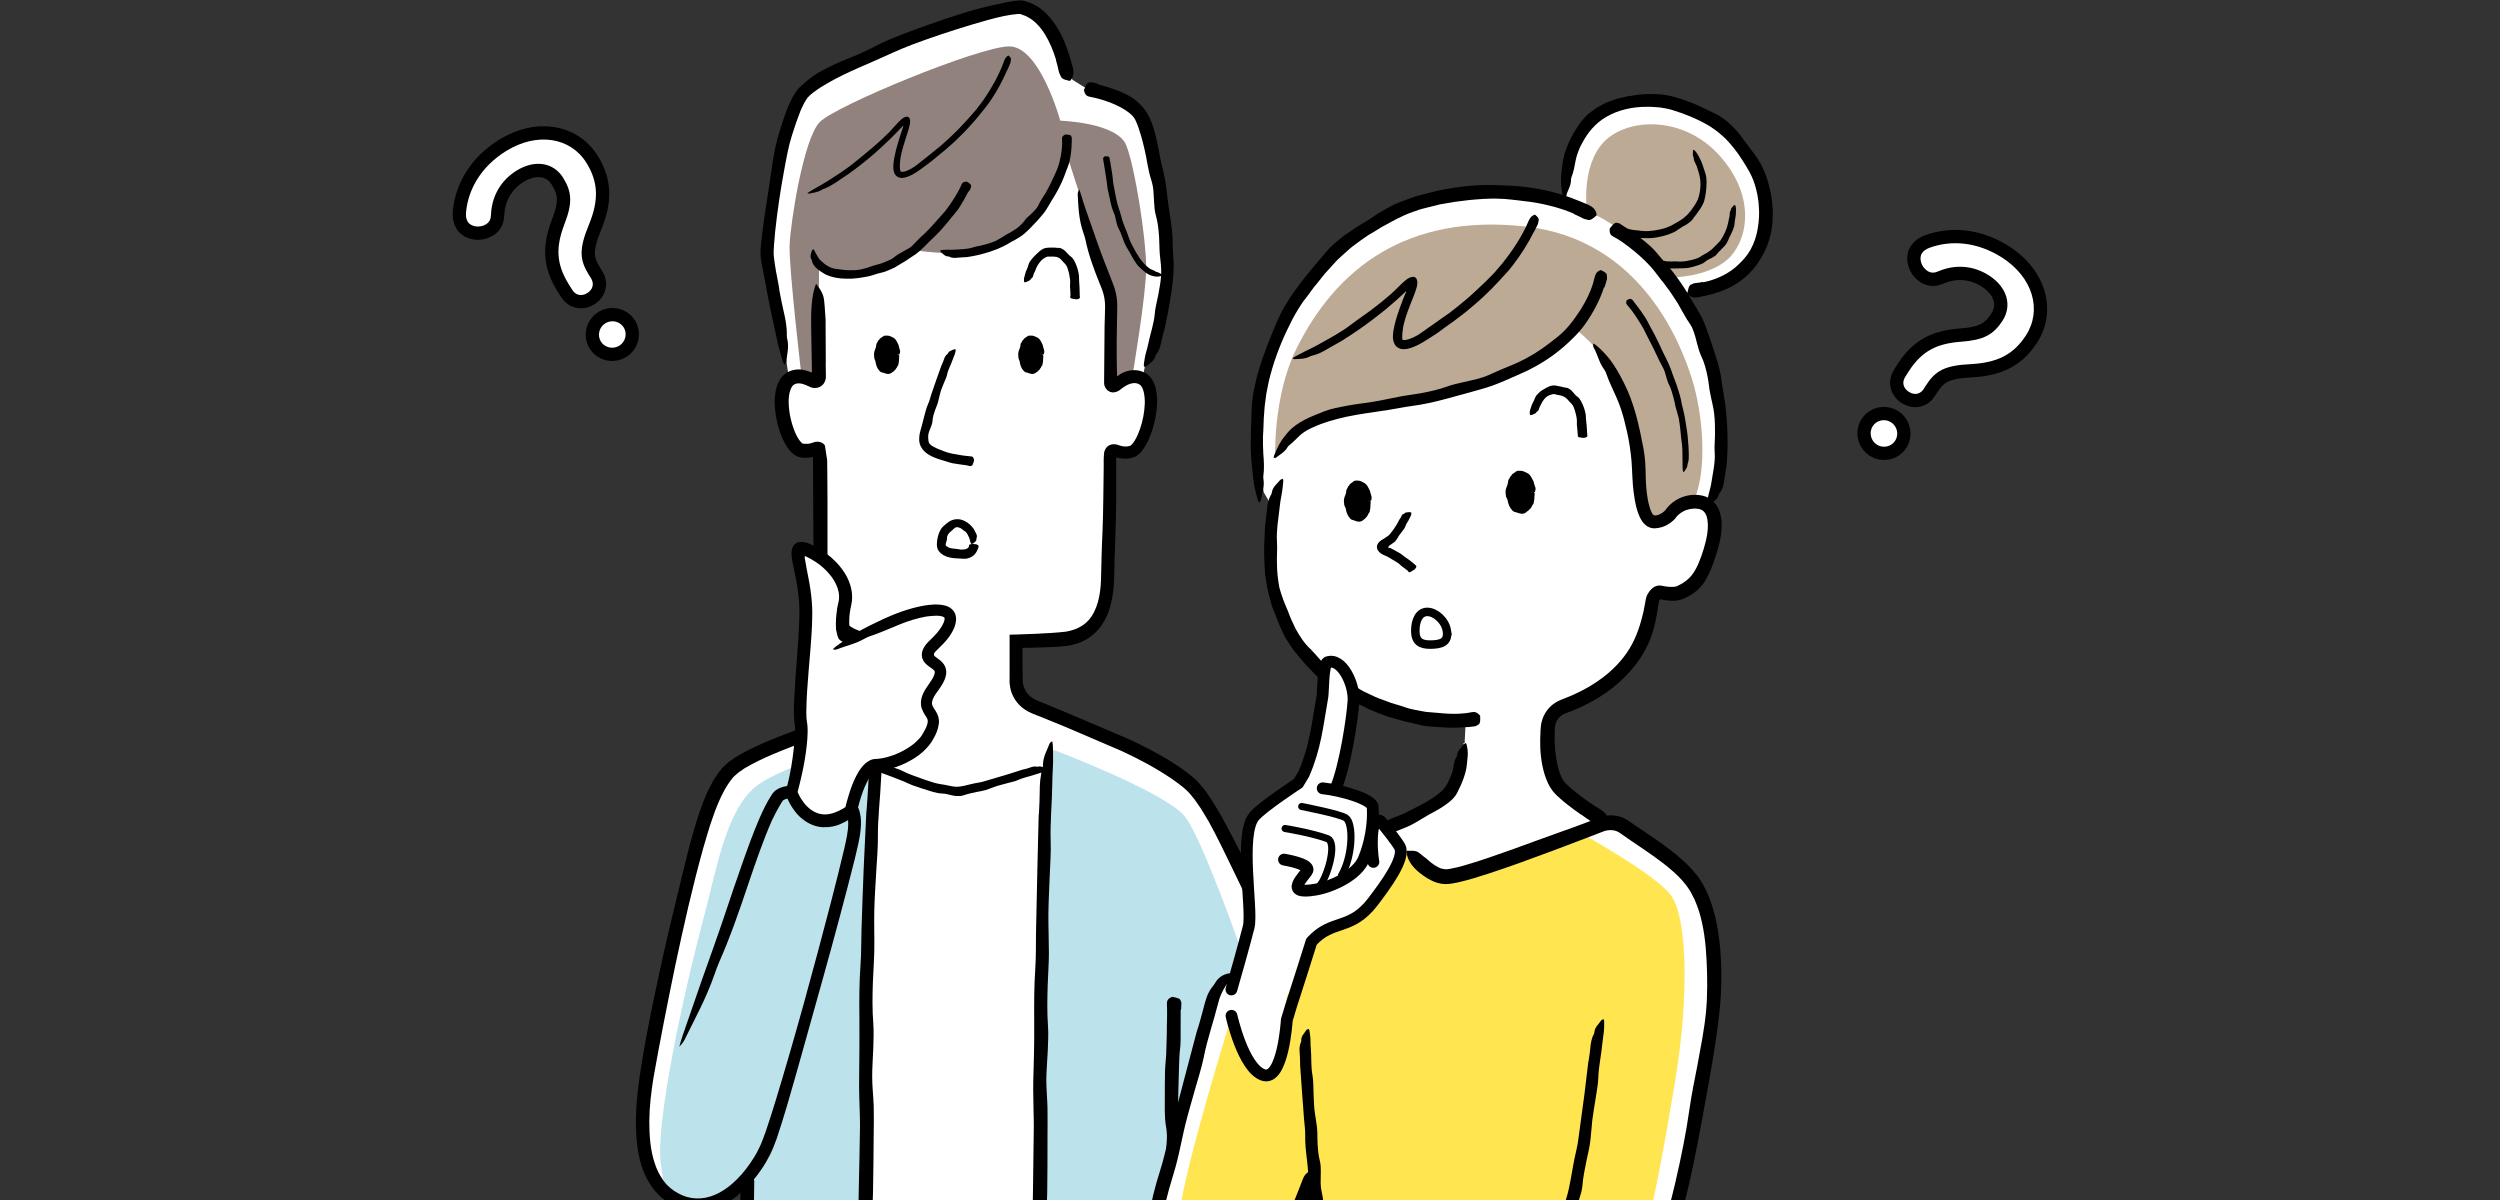 <?xml version="1.0" encoding="UTF-8"?><svg id="trouble" xmlns="http://www.w3.org/2000/svg" width="250" height="120" xmlns:xlink="http://www.w3.org/1999/xlink" viewBox="0 0 250 120"><rect x="0" y="0" width="250" height="120" fill="#333333" stroke="none"/><defs><style>.cls-1{stroke-width:1.37px;}.cls-1,.cls-2,.cls-3,.cls-4,.cls-5{stroke:#000;}.cls-1,.cls-3,.cls-6,.cls-4,.cls-5{fill:none;}.cls-1,.cls-3,.cls-4{stroke-linecap:round;stroke-linejoin:round;}.cls-7{fill:#fff;}.cls-2{stroke-width:2.66px;}.cls-2,.cls-5{stroke-miterlimit:10;}.cls-8{fill:#ffe650;}.cls-9{fill:#bce2ec;}.cls-3{stroke-width:1.18px;}.cls-10{fill:#91827d;}.cls-11{clip-path:url(#clippath);}.cls-4{stroke-width:.71px;}.cls-5{stroke-width:.85px;}.cls-12{fill:#bdaa94;}</style><clipPath id="clippath"><rect class="cls-6" x="63.45" width="114" height="120"/></clipPath></defs><g><path class="cls-2" d="m59.1,27.82c.34.55.19,1.13-.36,1.48-.57.36-1.17.24-1.51-.31l-.33-.52c-1.32-2.12-1.32-3.79-.45-6.07.81-2.1.75-3.2-.14-4.63-.95-1.52-2.82-1.85-4.67-.7-1.6,1-2.47,2.61-2.54,4.39-.01.42-.13.74-.5.97-.62.39-1.51.25-1.82-.25-.16-.25-.2-.54-.18-.9.2-2.35,1.52-4.63,4-6.17,3.1-1.93,6.46-1.38,8.04,1.17,1.23,1.97,1.23,3.81.25,6.19-1.02,2.48-.93,3.53.02,5.05l.19.3Zm3.27,4.92c.38.61.19,1.44-.44,1.83-.63.39-1.46.2-1.84-.41-.38-.61-.19-1.44.44-1.83s1.46-.2,1.84.41Z"/><path class="cls-7" d="m59.1,27.82c.34.55.19,1.13-.36,1.48-.57.36-1.17.24-1.51-.31l-.33-.52c-1.32-2.12-1.32-3.79-.45-6.07.81-2.1.75-3.2-.14-4.63-.95-1.52-2.82-1.85-4.67-.7-1.6,1-2.47,2.61-2.54,4.39-.01.42-.13.74-.5.97-.62.39-1.51.25-1.82-.25-.16-.25-.2-.54-.18-.9.2-2.35,1.52-4.63,4-6.17,3.1-1.93,6.46-1.38,8.04,1.17,1.23,1.97,1.23,3.81.25,6.19-1.02,2.48-.93,3.53.02,5.05l.19.3Zm3.27,4.92c.38.61.19,1.44-.44,1.83-.63.39-1.46.2-1.84-.41-.38-.61-.19-1.44.44-1.83s1.46-.2,1.84.41Z"/></g><g><path class="cls-2" d="m192.38,38.89c-.35.54-.94.65-1.49.3-.57-.37-.72-.95-.37-1.5l.33-.52c1.35-2.11,2.86-2.82,5.29-3,2.24-.17,3.21-.7,4.12-2.11.97-1.51.47-3.34-1.37-4.52-1.59-1.02-3.42-1.11-5.05-.41-.39.17-.72.2-1.1-.04-.62-.4-.87-1.26-.55-1.76.16-.25.4-.41.73-.54,2.21-.82,4.83-.6,7.29.97,3.07,1.97,4.02,5.24,2.39,7.77-1.26,1.96-2.92,2.74-5.49,2.88-2.68.13-3.58.67-4.55,2.18l-.19.3Zm-2.86,5.18c-.39.61-1.22.79-1.84.39-.62-.4-.8-1.23-.41-1.84.39-.61,1.22-.79,1.84-.39.62.4.8,1.23.41,1.84Z"/><path class="cls-7" d="m192.38,38.89c-.35.54-.94.65-1.49.3-.57-.37-.72-.95-.37-1.5l.33-.52c1.35-2.11,2.86-2.82,5.29-3,2.24-.17,3.21-.7,4.12-2.11.97-1.51.47-3.34-1.37-4.52-1.59-1.02-3.42-1.11-5.05-.41-.39.17-.72.2-1.1-.04-.62-.4-.87-1.26-.55-1.76.16-.25.4-.41.73-.54,2.21-.82,4.83-.6,7.29.97,3.07,1.97,4.02,5.24,2.39,7.77-1.26,1.96-2.92,2.74-5.49,2.88-2.68.13-3.58.67-4.55,2.18l-.19.3Zm-2.86,5.18c-.39.61-1.22.79-1.84.39-.62-.4-.8-1.23-.41-1.84.39-.61,1.22-.79,1.84-.39.62.4.8,1.23.41,1.84Z"/></g><g class="cls-11"><g><g><path class="cls-7" d="m86.41,132.48c-3.7-.72-11.81-.64-11.81-.64.18-2.39.23-10.48.12-13.02,0,0-2.57,2.32-6.32,1.53-5.66-1.21-4.64-9.38-2.26-20.2,2.07-9.4,4.41-20.36,6.7-22.92,2.28-2.56,15.29-5.96,16.99-6.69,2.23-.96,2.16-2.69,2.16-2.69l-.03-3.55,9.71-.1-.07,3.67s-.29,2.19,2.15,3.06c0,0,4.23,1.69,8.65,3.67,2.62,1.17,5.38,2.75,6.79,4.08,3.47,3.27,10.76,21.23,10.76,21.23l-12.46,20.79c.32,9.71.87,11.7.87,11.7l-31.96.08Z"/><path class="cls-9" d="m87.82,77.36s-1.47,9.81-1.47,33.9c0,9.18-.05,21.31-.05,21.31,0,0-6.87.46-11.78-.83,0,0,.14-7.35.2-13.51,0,0-2.58,2.42-4.4,2.25-4.09-.37-3.91-1.77-4.24-4.15-.54-3.9,2.19-16.68,4.31-24.64,1.31-4.93,2.27-10.95,5.41-13.21,2.6-1.87,10.22-4.16,11.07-4.16s.96,3.04.96,3.04Z"/><path class="cls-7" d="m106.89,7.15s-.85-5.75-4.71-6.49c-1.79-.34-19.76,5.98-22.03,8.71-2.16,2.6-3.64,13.07-3.64,15.1,0,1.59,1.35,7.74,1.94,10.36l.44,2.99c-1.86,1.29-.33,7.09,1.24,7.33.58.09,1.11-.01,1.51-.19.11-.05.23.03.24.15.09,4.97.03,8.77.19,13.62.06,1.68,1.32,4.71,4.79,5.19,1.04.14,2.61.21,4.95.24l.03,4.06,9.9-.38.07-3.78c2.65-.08,4.36-.19,4.96-.29,2.28-.4,3.94-1.92,4.08-5.99.09-2.74.19-6.7.28-12.38,0-.18.19-.3.36-.23.47.19,1.16.37,1.81.1,1.55-.65,2.98-6.54.99-7.59l.35-1.85s1.96-7.26,1.96-10.25-.86-11.7-2.5-14.02c-1.35-1.9-5.26-2.59-5.26-2.59l-1.59-.99-.37-.83Z"/><path class="cls-10" d="m106.02,12.05s-2.04-7.49-5.15-7.41c-3.12.08-17.24,5.91-18.88,7.55-1.64,1.64-2.95,10.12-3.03,12.34-.08,2.21,1.15,12.71,1.15,12.71,0,0,1.64,1.11,1.68.47s.12-11.05.12-11.05c0,0,2.13,1.31,4.59.74,2.46-.57,5-2.38,5-2.38,0,0,5.9,1.04,9.1-.82,4.51-2.62,6.15-8.53,6.15-8.53l4.43,13.69v8.94s.82-.25,1.23-.49c.41-.25.82-.16.82-.16,0,0,1.39-8.12,1.39-10.9s-1.09-9.92-1.99-12.21c-.9-2.3-6.6-2.47-6.6-2.47Z"/><path class="cls-9" d="m105.27,74.95s10.87,4.11,13.1,6.56c2.23,2.44,8.61,21.75,8.61,21.75l-4.3,7.87-5.24,10.02s.63,8.36.96,11.3c0,0-2.52.1-14.52.37,0,0-.24-10.5-.02-27.8.21-17.3,1.42-30.05,1.42-30.05Z"/><path d="m100.74,6.96c-.46,1.07-1.01,2.1-1.66,3.06-.31.48-.69.91-1.04,1.36-.21.25-.42.51-.63.76l-.66.73c-.42.46-.88.88-1.32,1.32-.47.4-.92.84-1.41,1.21-.29.24-.58.48-.87.72-.3.23-.61.45-.91.68-.29.21-.58.42-.9.6-.33.17-.66.36-1.12.39-.21.02-.51-.07-.67-.29-.16-.21-.19-.42-.21-.61-.03-.38.02-.72.08-1.06.19-1.06.54-2.06.85-3.02l.03-.1v-.02s.02-.04.02-.04c0-.03.01-.06-.01-.07-.03,0-.05.03-.07.05l-.02.03-.1.11c-.84.89-1.72,1.74-2.64,2.55-.82.72-1.69,1.4-2.58,2.04-.09.06-.18.12-.27.18-.33.22-.65.44-.98.66-.42.28-.85.54-1.31.7-.06.02-.13.06-.19.1-.42.24-.83.27-1.24.36-.06.01-.12-.02-.18-.04.06-.04.11-.09.17-.12.29-.17.58-.34.85-.5.37-.21.74-.42,1.1-.65.97-.63,1.95-1.24,2.83-1.99.51-.44,1.06-.85,1.57-1.3l.84-.74c.27-.26.54-.51.8-.77.27-.28.53-.57.79-.86l.12-.13c.05-.05.09-.1.15-.15.11-.12.23-.22.35-.3.11-.07.22-.13.32-.14.09-.02.24.02.3.11.09.13.12.31.08.55-.03.23-.12.55-.16.68-.1.3-.19.6-.29.9-.24.78-.5,1.56-.55,2.34-.01.22-.03.44,0,.63,0,.09.03.17.05.22.03.05.03.06.07.07.09.04.37,0,.6-.11.25-.1.49-.24.72-.39.45-.32.87-.69,1.31-1.02.44-.36.87-.71,1.31-1.06.84-.74,1.66-1.5,2.4-2.33.43-.45.84-.92,1.24-1.4.22-.3.44-.6.67-.9.2-.31.42-.62.61-.94.35-.58.68-1.16.96-1.78.16-.34.31-.69.43-1.04.1-.29.22-.51.42-.63.02-.01.05-.04.06-.02.09.09.19.16.24.3.03.09-.03.28-.05.42,0,.01,0,.03-.01.04-.09.23-.18.45-.28.67h0Z"/><path d="m105.6,5.96c-.28-.9-.63-1.76-1.1-2.52-.47-.76-1.06-1.4-1.76-1.75-.16-.11-.35-.14-.53-.22-.09-.04-.2-.08-.2-.07,0,0-.05,0-.1,0h-.14c-.42.03-.9.11-1.36.2-1.08.23-2.15.54-3.22.86-2.03.61-4.06,1.28-6.05,2.03-1.21.46-2.38,1.02-3.56,1.54-1.11.49-2.24.96-3.32,1.49-1,.5-2,1.03-2.85,1.67-.17.12-.32.25-.46.38-.13.13-.24.23-.33.41-.21.29-.37.68-.55,1.05-.31.79-.6,1.61-.86,2.46-.36,1.11-.56,2.29-.78,3.46-.38,2.04-.69,4.12-.91,6.18-.05.46-.09.92-.12,1.38-.03.47-.06.87,0,1.27.1.87.28,1.8.46,2.71.04.18.05.36.08.55.12.66.25,1.32.4,1.98.2.84.37,1.68.34,2.53,0,.12.02.25.05.37.19.81-.03,1.51-.1,2.26-.01.11-.12.2-.19.3-.05-.11-.12-.22-.16-.34-.16-.55-.33-1.11-.47-1.67-.17-.72-.3-1.46-.47-2.18-.47-1.97-.76-3.96-1.18-5.97-.06-.3-.1-.61-.11-.94,0-.32.02-.63.05-.93.05-.6.13-1.2.21-1.79.16-1.3.39-2.59.58-3.88.21-1.35.36-2.71.65-4.06.23-1.08.58-2.13.94-3.19l.4-1.03.25-.51c.08-.17.16-.34.28-.51.11-.17.21-.35.34-.51.14-.17.29-.33.44-.45.29-.27.59-.51.89-.74.68-.53,1.46-.9,2.22-1.27.93-.45,1.9-.79,2.83-1.21.9-.4,1.75-.89,2.66-1.28.91-.4,1.85-.75,2.79-1.09,1.86-.68,3.73-1.33,5.64-1.89,1.07-.31,2.15-.55,3.26-.78.33-.07.67-.13,1.03-.18.08-.01.19-.02.29-.03.1,0,.19-.02.34,0,.07,0,.14.01.2.02l.14.04.28.09c.38.09.71.3,1.04.48.16.1.3.22.45.34.15.11.29.23.41.37.93.95,1.53,2.09,1.96,3.25.25.65.44,1.31.63,1.97.15.54.14,1.03-.17,1.39-.03.04-.08.1-.11.09-.25-.08-.53-.1-.75-.26-.14-.1-.22-.4-.32-.61-.01-.02-.01-.05-.02-.07-.08-.38-.17-.76-.28-1.13h.01Z"/><path d="m96.75,46.54l-.77-.1c-.23-.03-.49-.07-.75-.12-.25-.05-.5-.15-.75-.22-.29-.09-.58-.17-.87-.28-.27-.1-.55-.23-.81-.4-.26-.16-.52-.4-.69-.72-.11-.19-.17-.43-.19-.64,0-.2,0-.41.03-.57.05-.34.16-.63.24-.95.08-.28.15-.57.22-.86.11-.46.23-.91.42-1.33.13-.28.19-.59.29-.88l.53-1.54.49-1.37s.05-.08.06-.13c.07-.16.14-.32.19-.48.07-.21.16-.41.37-.56.03-.02.04-.05.05-.08.07-.2.36-.26.57-.37.03-.02.12,0,.18,0,0,.04.02.07.01.11-.03.15-.06.29-.11.43-.06.18-.16.35-.21.53-.16.49-.44.94-.54,1.45-.06.3-.21.57-.32.85-.12.31-.26.61-.35.93-.1.33-.15.68-.25,1.02-.08.27-.2.52-.29.78-.12.34-.23.69-.25,1.06-.01.21-.09.41-.16.6-.09.24-.2.47-.25.71-.04.23-.01.49,0,.64.04.14.02.21.13.33.18.23.61.43,1.03.59.24.09.49.2.75.28.31.09.63.15.96.2l.46.08.44.06c.17.02.33.04.5.05.14,0,.24.08.29.33,0,.03.02.06,0,.08-.04.15-.08.33-.15.45-.04.08-.13.08-.2.11,0,0-.01,0-.02,0l-.32-.06h0Z"/><g><path d="m89.75,35.48c-.02.91-.51,1.63-1.08,1.62-.58-.01-1.03-.76-1.01-1.67.02-.91.51-1.63,1.08-1.62.58.01,1.03.76,1.01,1.67Z"/><path d="m89.8,35.48c-.06-.02-.12-.03-.18-.04-.08-.02-.1-.04-.08-.07.01-.02.03-.04.04-.06.01-.06.01-.13,0-.19,0-.01-.01-.02-.02-.03,0-.01-.03-.02-.02-.04.04-.11,0-.21-.03-.31-.02-.07-.06-.13-.09-.2-.01-.04,0-.09-.02-.12-.1-.1-.16-.23-.26-.32-.03-.03-.06-.05-.09-.07-.03-.02-.06-.04-.11-.03-.03,0-.05-.02-.08-.04-.06-.03-.13-.04-.2,0-.05.03-.1.04-.16.03-.03,0-.04.03-.06.04-.06.02-.13.06-.17.12-.04.07-.11.13-.14.21-.02.06-.05.1-.07.16-.02.07-.03.14-.04.21,0,.03-.02.05-.04.07-.02.03-.04.06-.03.11,0,.04-.03.07-.04.11,0,0-.02,0-.02.02.06.08-.05.12-.06.19-.01.04-.05.09-.03.13.02.04.01.07.02.11,0,.03,0,.05-.03.08-.03.03-.03.06,0,.08.03.03.02.05.03.08,0,.03.02.05.04.08,0,0,.01.02.01.03.02.09.04.17.06.26.01.03.05.06.04.09,0,.03-.01.07,0,.1,0,.02.01.04.03.05.04.04.06.09.03.17,0,.01,0,.02.01.03,0,.03,0,.06.01.1,0,.01,0,.02.02.02.05.02.05.06.07.1.02.05.06.09.11.11.13.05.23.11.34.15.05.01.09.03.14.02.02,0,.04-.02.07-.03.03-.02.07.01.1,0,.06,0,.12-.03.16-.08.04-.07.09-.11.13-.16.03-.04.09-.06.1-.12.03-.11.11-.17.14-.28.02-.08.05-.16.06-.25,0-.04-.02-.09-.02-.14,0,0,0-.02,0-.02.01-.05-.01-.1-.02-.15-.01-.05,0-.1,0-.16,0-.03.05-.06.12-.08.06-.02.1-.04.15-.06.16,0,.16,0,.18.04.03.06.03.12.02.18,0,.04,0,.08-.01.12-.02.1,0,.2-.02.31,0,0,0,0,0,0,0,.08-.03.16-.04.24-.01.04-.02.09-.03.13,0,.03-.03.05-.04.07-.02.02-.06.04-.06.07,0,.1-.09.16-.14.24-.03.05-.04.11-.11.12-.05.13-.19.16-.29.25-.09.09-.22.12-.35.14-.1,0-.19-.03-.28-.05-.1-.03-.14-.05-.23-.08-.07-.02-.15-.03-.22-.06-.06-.03-.12-.08-.16-.13-.12-.13-.2-.26-.26-.41-.06-.14-.09-.29-.12-.44,0-.06,0-.12-.04-.16-.06-.07-.02-.15-.09-.22,0,0,0-.01,0-.02-.03-.22-.04-.44,0-.65.02-.11.08-.21.11-.31.02-.06.04-.12.06-.18.01-.07.03-.18.04-.28,0,0,0-.01,0-.02.06-.07.08-.17.14-.24.04-.05.04-.13.12-.15.05-.16.23-.23.36-.32.03-.02.05-.06.08-.07.07,0,.12-.07.19-.05.09.02.18,0,.26,0,.2.03.38.12.55.21.27.15.37.44.48.67.01.03.04.05.05.08,0,.02-.01.05,0,.07.05.12.05.25.1.37.05.12.06.25,0,.38-.01.02,0,.04,0,.06,0,.04-.01.05-.18.07Z"/></g><g><path d="m104.17,35.48c-.02.91-.51,1.63-1.08,1.62-.58-.01-1.03-.76-1-1.67.02-.91.51-1.63,1.08-1.62.58.01,1.03.76,1.01,1.67Z"/><path d="m104.21,35.48c-.06-.02-.12-.03-.18-.04-.08-.02-.1-.04-.08-.07.01-.02.03-.04.04-.06.01-.06.01-.13,0-.19,0-.01-.01-.02-.02-.03,0-.01-.03-.02-.02-.04.04-.11,0-.21-.03-.31-.02-.07-.06-.13-.09-.2-.01-.04,0-.09-.02-.12-.1-.1-.16-.23-.26-.32-.03-.03-.06-.05-.09-.07-.03-.02-.06-.04-.11-.03-.03,0-.05-.02-.08-.04-.06-.03-.13-.04-.2,0-.05.03-.1.04-.16.03-.03,0-.04.03-.06.04-.06.02-.13.06-.17.12-.04.07-.11.13-.14.21-.02.06-.05.1-.07.16-.02.07-.03.14-.04.21,0,.03-.02.05-.04.07-.02.03-.04.06-.03.11,0,.04-.03.07-.04.11,0,0-.02,0-.01.02.06.08-.05.12-.06.19-.01.04-.05.09-.03.13.02.04.01.07.02.11,0,.03,0,.05-.03.08-.03.03-.03.06,0,.08.03.03.02.05.03.08,0,.03.02.05.04.08,0,0,.01.02.01.03.02.09.04.17.06.26.01.03.05.06.04.09,0,.03-.01.07,0,.1,0,.02.01.04.03.05.04.04.06.09.03.17,0,.01,0,.02,0,.03,0,.03,0,.06.01.1,0,0,0,.02.02.02.05.02.05.06.07.1.02.06.06.09.11.11.13.05.23.11.34.15.04.01.09.03.14.02.02,0,.04-.02.07-.03.03-.02.07.01.1,0,.06,0,.12-.03.16-.08.04-.07.09-.11.13-.16.03-.04.09-.06.1-.12.03-.11.11-.17.14-.28.02-.08.05-.16.06-.25,0-.04-.02-.09-.02-.14,0,0,0-.02,0-.02.01-.05-.01-.1-.02-.15-.01-.05,0-.1,0-.16,0-.03.05-.06.12-.08.06-.02.1-.04.15-.06.16,0,.16,0,.18.04.03.06.03.12.02.18,0,.04,0,.08-.01.12-.02.1,0,.2-.02.31,0,0,0,0,0,0,0,.08-.03.16-.04.24,0,.04-.02.09-.03.13,0,.03-.03.05-.04.07-.02.02-.06.04-.06.07,0,.1-.09.16-.14.24-.03.05-.04.11-.11.12-.05.13-.19.16-.29.25-.09.09-.22.12-.34.14-.1,0-.19-.03-.28-.05-.1-.03-.14-.05-.23-.08-.07-.02-.15-.03-.22-.06-.06-.04-.12-.08-.16-.13-.12-.13-.2-.26-.26-.41-.06-.14-.09-.29-.12-.44,0-.06,0-.12-.04-.16-.06-.07-.02-.15-.09-.22,0,0,0-.01,0-.02-.03-.22-.04-.44,0-.65.02-.11.08-.21.11-.31.02-.06.04-.12.06-.18.01-.07.03-.18.04-.28,0,0,0-.01,0-.02.06-.07.08-.17.14-.24.04-.05.04-.13.12-.15.05-.16.23-.23.36-.32.03-.02.05-.06.08-.07.07,0,.12-.07.19-.05.09.02.18,0,.26,0,.2.03.38.12.55.21.27.15.37.44.48.67.01.03.04.05.05.08,0,.02-.01.05,0,.07.05.12.05.25.1.37.05.12.06.25,0,.38,0,.02,0,.04,0,.06,0,.04-.01.05-.18.07Z"/></g><path d="m107.05,29.59c0-.32-.03-.64-.05-.96-.01-.16.03-.32.02-.48-.01-.18-.03-.36-.07-.54-.05-.34-.14-.67-.27-.98-.1-.17-.24-.33-.37-.45-.11-.14-.23-.25-.35-.36-.14-.05-.26-.15-.42-.14-.06,0-.11-.01-.17-.02-.06,0-.12,0-.18,0-.06,0-.12,0-.18,0-.06,0-.11.01-.17,0-.08-.01-.15.01-.22.05-.07.04-.14.06-.2.11-.23.13-.42.35-.58.6-.15.22-.26.48-.36.75,0,.03-.03.05-.04.07-.04.09-.09.19-.11.29-.03.13-.07.26-.24.35-.02.01-.03.03-.03.05-.02.13-.28.18-.45.28-.03.01-.11.01-.17.02-.01-.02-.04-.05-.04-.07,0-.11-.02-.21,0-.32.02-.13.08-.25.1-.38.07-.36.28-.66.36-1.02.05-.21.2-.39.34-.56.15-.19.33-.36.51-.53.19-.18.39-.38.66-.49.1-.05.21-.07.33-.08.11,0,.22-.03.33-.02.14,0,.28.01.43,0,.14.02.29.03.45.03.19,0,.34.13.49.21.18.13.3.32.45.45.12.15.33.25.44.41.12.16.21.34.28.51.15.35.25.71.31,1.06.04.2.01.4.03.6.01.25.03.47.04.7,0,.21.01.42.02.63,0,.12,0,.24.02.35.01.1-.05.18-.3.22-.02,0-.06.01-.08,0-.16-.03-.34-.04-.46-.08-.08-.02-.09-.08-.13-.11,0,0,0,0,0-.01l.02-.2h.01Z"/><path d="m127.57,96.3c-1.4-3.23-2.85-6.44-4.4-9.59-.76-1.55-1.49-3.11-2.33-4.61l-.76-1.26c-.28-.38-.54-.82-.84-1.16-.54-.73-1.34-1.29-2.14-1.85-1.54-1.04-3.21-1.93-4.92-2.72l-5.24-2.25c-1.06-.45-2.14-.88-3.21-1.31-.55-.2-1.21-.48-1.71-.97-.51-.48-.87-1.14-1-1.82-.05-.29-.08-.57-.06-.9h0s0-.01,0-.01v-2.88s0-1.22,0-1.22v-.24s0-.04,0-.04h.04s.32-.01.32-.01l.63-.02,1.63-.06c1-.05,2.04-.1,2.98-.21.89-.14,1.72-.51,2.28-1.13.9-1,1.21-2.53,1.26-4.05.04-1.58.07-3.21.15-4.82.09-2.13.08-4.28.12-6.42v-.81c.02-.22.01-.46.04-.66.04-.21.11-.36.2-.48.1-.14.27-.27.43-.32.15-.05.29-.07.5-.05.2.02.43.14.65.18l.09.02h.03s.06.01.06.01c.04,0,.08,0,.12.01.16,0,.3,0,.43-.04.03,0,.06-.02.09-.03.02-.01.02-.02.04-.02.03-.03.08-.06.13-.11.21-.22.42-.58.59-.96.34-.77.56-1.63.66-2.48.05-.43.07-.85.03-1.25-.03-.4-.12-.78-.26-1.03-.08-.15-.17-.24-.26-.29-.11-.07-.28-.12-.42-.13-.15-.01-.32.01-.5.07-.04.01-.09.03-.14.05-.06.02-.06.02-.2.09-.24.13-.47.29-.71.49-.13.11-.24.12-.35.18-.1.04-.19.03-.28.05-.06,0-.15,0-.2-.02-.06-.01-.09-.01-.18-.06-.22-.11-.26-.17-.36-.3-.09-.12-.19-.3-.19-.57l.02-2.37.03-3.4c0-.33.03-.66.03-.99l.02-.89c0-.26-.02-.52-.06-.77-.08-.53-.25-.96-.5-1.56-.58-1.44-1.11-2.88-1.41-4.36-.04-.2-.12-.43-.19-.63-.49-1.4-.51-2.63-.58-3.91,0-.2.1-.32.16-.47.07.2.14.39.2.6.27.97.63,1.93.97,2.9.43,1.24.86,2.5,1.34,3.73.33.85.65,1.65.98,2.53.15.46.25.93.29,1.42.04.49,0,.95,0,1.39-.04,1.8-.06,3.6-.02,5.41l.02.56s-.01.09.02.12c.04.03.08-.02.11-.05.07-.06.14-.11.22-.16.07-.04.11-.06.2-.11.17-.08.35-.14.54-.19.38-.09.81-.11,1.21,0,.2.06.38.13.57.24.19.11.36.26.49.43.26.33.41.7.5,1.06.16.64.17,1.26.12,1.87-.05.61-.15,1.21-.31,1.79-.15.59-.36,1.16-.63,1.72-.14.28-.3.55-.5.82-.2.25-.45.54-.84.69-.35.14-.74.18-1.09.15-.09,0-.18-.02-.27-.03l-.11-.02c-.07-.01-.13-.03-.19-.05-.06-.02-.14.03-.14.1v.2s.01.09.01.09v.15s0,.46,0,.46c0,1.21.01,2.43,0,3.64-.02,1.94-.12,3.89-.17,5.83-.02.64-.02,1.26-.05,1.92-.02.66-.11,1.32-.25,1.99-.14.66-.36,1.33-.72,1.96-.35.63-.85,1.2-1.47,1.63-.35.26-.74.43-1.14.59-.41.13-.8.24-1.23.28-.79.09-1.52.11-2.27.14l-1.37.04h-.34s-.17,0-.17,0c-.05,0-.03,0-.05,0h-.13s-.01.11-.01.11c0,.02,0,0,0,.06v.17s0,.34,0,.34v1.35s.02,1.07.02,1.07v.05s0,.05,0,.05c0,.22.04.51.13.75.09.24.21.46.37.66.34.38.76.62,1.36.83,1.64.66,3.28,1.37,4.91,2.06l2.44,1.04c.81.34,1.63.69,2.44,1.09,1.61.79,3.18,1.66,4.66,2.75.41.31.82.63,1.2,1.02.35.41.73.82,1,1.25.29.42.57.85.82,1.28.26.43.52.86.75,1.3,1.15,2.08,2.19,4.19,3.19,6.32.9,1.93,1.77,3.87,2.62,5.82l1.43,3.27c.4.89.62,1.68.49,2.32-.01.07-.03.18-.06.16-.3-.1-.59-.11-.9-.36-.2-.17-.44-.7-.66-1.07-.02-.03-.04-.08-.05-.12l-.83-2.02h.01Z"/><path d="m107.17,14.2c0,.68-.08,1.34-.23,1.99-.08.32-.21.62-.33.93-.12.36-.27.7-.41,1.05-.3.64-.63,1.27-1.02,1.86-.21.37-.43.74-.66,1.1-.24.33-.52.62-.78.93-.27.27-.52.56-.79.83-.22.21-.44.41-.68.61-.25.18-.5.34-.77.49-.37.17-.69.41-1.06.59-.32.15-.64.31-.97.42-.33.13-.66.24-1,.33-.61.18-1.22.3-1.85.39-.06,0-.12,0-.19,0-.23.02-.45.03-.68.05-.29.04-.58.03-.85-.11-.04-.02-.08-.02-.12-.02-.28,0-.48-.26-.69-.43-.03-.03-.04-.12-.06-.17.04-.01.08-.04.12-.04.18,0,.36-.03.54-.03.23,0,.46.02.7,0,.63-.05,1.27-.03,1.88-.22.35-.13.73-.15,1.08-.26.4-.09.78-.22,1.16-.37.38-.19.74-.41,1.09-.64.29-.16.59-.32.87-.51l.27-.18c.08-.07.16-.14.25-.22.16-.15.32-.3.45-.48.14-.22.33-.38.52-.55.23-.21.46-.43.66-.67.2-.23.29-.54.45-.79.17-.25.31-.52.48-.77.31-.52.57-1.06.82-1.61.13-.31.3-.61.4-.93.14-.38.23-.77.31-1.17.07-.36.11-.72.13-1.09,0-.2.01-.41-.01-.61-.02-.16.03-.3.27-.42.02-.01.06-.03.08-.03.16.01.35.02.48.07.09.04.1.15.15.24,0,0,0,.02,0,.03,0,.14,0,.28,0,.42h-.01Z"/><path d="m96.85,19.13c-.31.62-.65,1.21-1.03,1.79-.2.28-.43.53-.64.79-.25.3-.48.61-.74.9-.24.28-.49.56-.75.81-.26.26-.52.53-.79.77-.16.15-.32.32-.47.48-.16.15-.33.31-.5.46-.32.29-.69.5-1.04.74-.32.24-.67.42-1.01.63-.14.08-.27.16-.41.25-.15.07-.29.13-.44.2-.29.12-.58.26-.9.32-.42.08-.81.25-1.22.35-.73.14-1.46.28-2.24.25-.68,0-1.4-.1-2.08-.41-.07-.02-.12-.08-.19-.11-.11-.07-.23-.13-.34-.21-.11-.08-.21-.16-.32-.24-.27-.22-.5-.5-.55-.85,0-.05-.03-.09-.06-.13-.16-.28-.02-.61.07-.88.01-.04.1-.08.15-.11.02.02.06.06.07.09.07.16.16.32.25.47.11.2.22.39.38.55.43.42.97.81,1.63.86.37.03.74.12,1.13.12h.31s.32,0,.32,0c.21-.02.42-.02.63-.07.22-.05.43-.11.65-.17.21-.06.42-.16.63-.22.34-.11.69-.16,1.02-.31.22-.09.43-.17.64-.27.21-.1.4-.25.58-.39.21-.18.46-.27.69-.42.28-.18.59-.3.85-.51.24-.21.44-.47.67-.68.22-.23.46-.45.7-.66.46-.45.89-.92,1.31-1.41.24-.27.49-.54.72-.81.26-.35.52-.7.75-1.06.22-.33.41-.67.6-1.01.1-.19.2-.39.28-.59.07-.17.18-.27.45-.27.03,0,.07,0,.09,0,.13.09.29.19.38.31.06.08.02.19.02.28,0,0,0,.02-.01.02l-.2.38h0Z"/><path d="m85.62,130.79c.01-1.93,0-3.87.04-5.8.02-.95.11-1.9.14-2.86.04-1.1.06-2.2.08-3.3.04-2.09.1-4.18.12-6.27,0-1.27-.08-2.54-.09-3.81,0-1.2.02-2.4.03-3.6.01-1.11,0-2.23,0-3.34-.02-1.77-.02-3.53.11-5.3.09-1.17.06-2.35.1-3.52.06-2.06.14-4.12.22-6.18l.26-5.52c0-.18.04-.36.05-.54.04-.66.1-1.32.13-1.98.03-.85.1-1.68.37-2.48.04-.11.05-.24.05-.36.04-.81.46-1.41.74-2.09.04-.1.17-.15.27-.22.02.12.05.24.05.36,0,.56,0,1.13-.03,1.69-.04.72-.12,1.45-.15,2.17-.08,1.97-.34,3.92-.32,5.9.01,1.15-.11,2.32-.17,3.48-.07,1.27-.16,2.54-.19,3.81-.03,1.33.02,2.66,0,3.98-.02,1.06-.1,2.12-.14,3.18-.05,1.39-.07,2.78.04,4.16.06.8.02,1.62,0,2.42-.03.99-.12,1.98-.11,2.96,0,.95.12,1.9.15,2.85.03.97.01,1.94,0,2.9-.02,1.92-.03,3.85-.07,5.77-.02,1.07-.11,2.15-.14,3.22-.04,1.28-.06,2.57-.08,3.85l-.04,3.48c0,.65,0,1.3.01,1.95.01.53-.08.98-.44,1.27-.04.03-.09.08-.12.07-.24-.11-.5-.18-.69-.38-.12-.13-.13-.45-.19-.68,0-.02,0-.05,0-.07l.03-1.2h.02Z"/><path class="cls-1" d="m74.74,118.16c-.07,4.59-.11,9.17-.19,13.46"/><path d="m103.12,130.77c0-1.92-.02-3.83,0-5.75,0-.94.1-1.89.12-2.83.03-1.09.04-2.18.06-3.27.03-2.07.05-4.14.08-6.21,0-1.26-.06-2.52-.06-3.78,0-1.19.06-2.38.08-3.56.02-1.1.03-2.2.02-3.3-.01-1.75-.01-3.5.11-5.24.08-1.16.05-2.32.07-3.49l.13-6.11.13-5.47c0-.18.03-.36.04-.54.03-.65.07-1.31.07-1.96,0-.84.05-1.67.29-2.46.03-.11.04-.24.04-.36.02-.8.41-1.41.66-2.09.04-.1.17-.16.26-.23.02.12.06.24.06.36.02.56.04,1.12.03,1.68-.01.72-.08,1.44-.08,2.15-.02,1.95-.23,3.9-.16,5.86.04,1.14-.06,2.3-.1,3.45-.04,1.26-.12,2.52-.13,3.77-.01,1.32.05,2.63.05,3.95,0,1.05-.09,2.1-.12,3.16-.04,1.38-.07,2.75.03,4.13.06.79,0,1.6-.02,2.4-.04.98-.14,1.96-.15,2.94,0,.94.1,1.88.12,2.83.02.96,0,1.91,0,2.86,0,1.9,0,3.81-.03,5.71-.02,1.06-.09,2.13-.12,3.19-.03,1.27-.04,2.54-.06,3.81l-.02,3.45c0,.64,0,1.29.02,1.93.02.53-.07.97-.43,1.26-.04.03-.09.08-.12.07-.24-.11-.51-.17-.7-.37-.13-.13-.14-.44-.2-.68,0-.02,0-.05,0-.07l.02-1.19h.02Z"/><path d="m88.34,76.38c.54.2,1.08.39,1.63.59.27.1.51.25.78.36.3.13.61.24.92.35.58.21,1.17.43,1.76.6.36.1.74.15,1.1.21.34.07.68.16.99.18.15.02.29-.01.43-.01.15-.03.31-.05.46-.08.5-.12.99-.25,1.51-.33.34-.05.67-.18,1.01-.27.59-.17,1.17-.34,1.76-.52l1.57-.5c.05-.02.11-.02.16-.03.19-.05.38-.1.57-.17.24-.09.48-.15.75-.09.04,0,.07,0,.11-.01.23-.08.48.1.73.18.04.01.08.09.12.13-.03.03-.05.07-.09.08-.15.08-.31.15-.47.21-.21.07-.42.12-.62.19-.56.2-1.15.29-1.69.54-.32.15-.67.21-1,.3-.37.1-.74.19-1.11.3-.38.12-.75.29-1.13.41-.31.09-.63.14-.95.2-.41.09-.82.17-1.25.32-.12.04-.25.07-.38.08-.14,0-.28,0-.42,0-.17-.02-.34-.05-.49-.09-.15-.04-.3-.08-.46-.11-.29-.06-.6-.04-.88-.1-.29-.05-.57-.14-.86-.23-.56-.17-1.11-.35-1.66-.55-.3-.11-.59-.26-.89-.39-.37-.14-.72-.28-1.08-.42-.33-.12-.65-.25-.98-.37-.18-.07-.37-.14-.56-.19-.15-.04-.26-.15-.26-.41,0-.03,0-.07,0-.08.09-.14.17-.3.27-.39.07-.06.16-.04.24-.05,0,0,.01,0,.02,0l.33.14h0Z"/><path d="m97.76,54.93c-.07.24-.24.49-.45.65-.21.16-.44.24-.64.28-.2.04-.39,0-.57,0-.21-.01-.39-.02-.58-.03-.37-.04-.76-.08-1.18-.32-.25-.14-.51-.39-.6-.68-.08-.27-.05-.52-.03-.76.03-.22.08-.44.15-.65.11-.33.28-.66.57-.88.19-.14.36-.33.6-.45.21-.1.46-.18.73-.17.27,0,.51.08.72.19.38.19.65.46.88.76.02.03.03.07.05.1.07.11.12.24.19.36.08.15.14.33.04.52-.01.03,0,.05,0,.07.04.16-.19.32-.34.43-.02.02-.11.03-.16.04-.02-.02-.05-.03-.05-.05-.02-.08-.07-.16-.08-.23-.03-.1-.03-.21-.08-.3-.12-.25-.21-.56-.48-.71-.15-.08-.25-.21-.39-.28-.15-.07-.3-.13-.44-.09-.16.04-.28.18-.4.3-.1.09-.22.17-.32.29-.12.15-.22.33-.2.53.01.12-.04.21-.06.3-.03.12-.09.24-.07.35.02.11.13.15.17.17.04.02.07.06.15.09.16.08.44.1.73.13.17.01.34.06.49.07.19,0,.36-.01.5-.06.12-.04.2-.1.25-.18.03-.05.05-.11.04-.18,0-.06.06-.1.3-.14.03,0,.06-.01.08-.01.16.02.34.03.46.08.08.03.09.1.12.16,0,0,0,.01,0,.02-.02.1-.04.19-.08.29h0Z"/><path d="m82.57,36.28l.02,1.38c0,.26-.08.47-.17.62-.08.15-.25.32-.44.41-.21.1-.36.11-.55.11-.2,0-.46-.11-.7-.23-.12-.06-.25-.1-.35-.14-.05-.01-.1-.03-.14-.04-.09-.03-.18-.04-.27-.05-.17-.02-.3,0-.43.05-.06.02-.12.06-.18.1-.04.03-.09.07-.13.13-.09.11-.16.27-.22.45-.12.37-.16.85-.14,1.33.04.95.27,1.96.64,2.84.18.43.44.86.67,1.05.05.05.1.07.1.07,0,0,0,0,.02,0l.15.02c.1,0,.19,0,.29,0h.07s.02,0,.12-.02c.13-.02.26-.06.39-.11.24-.1.47-.09.62-.06.08.02.13.04.2.06.07.03.16.09.23.15.08.06.12.12.13.23l.05.3.09.6.05.3c.01.09.04.22.03.26v.36s.01.72.01.72l.02,2.89v4.84s0,2.42,0,2.42l.02,1.21c0,.22.01.36.03.54.02.17.05.35.09.52.2.8.59,1.57,1.13,2.19.55.61,1.24,1.09,2.03,1.34.2.06.39.13.6.16.2.04.41.08.64.1.44.05.9.08,1.36.11.46.03.92.04,1.38.06l1.57.04,1.1.02-.31,4.28h0s0,.01,0,.01c-.05.95-.49,1.69-1.09,2.27-.6.56-1.35.92-2.04,1.13-1.36.45-2.7.86-4.04,1.29-2.68.86-5.35,1.74-7.92,2.83-.98.41-1.93.88-2.83,1.4l-.62.43c-.19.15-.34.31-.52.46-.31.38-.6.79-.85,1.24-.5.89-.89,1.87-1.23,2.87-.18.5-.34,1-.49,1.51-.16.51-.31,1.02-.45,1.53-1.08,3.88-1.97,7.85-2.81,11.82-.76,3.68-1.5,7.4-2.15,11.08-.23,1.45-.41,2.91-.42,4.36,0,1.44.1,2.89.54,4.19.2.66.52,1.25.89,1.77.38.53.88.93,1.44,1.24,1.16.65,2.46.69,3.69.16,1.62-.7,2.96-2.18,3.93-3.77.25-.4.46-.82.65-1.24.18-.44.35-.88.51-1.34.32-.93.61-1.87.91-2.82,2.03-6.65,3.86-13.39,5.62-20.14.45-1.76.9-3.52,1.31-5.28.2-.88.4-1.73.4-2.51,0-.39-.03-.77-.15-1.02-.05-.13-.12-.22-.17-.28-.03-.03-.06-.05-.08-.06-.01,0-.02-.01-.03-.01,0-.01,0,.02,0-.03l.03-.19v-.12s.01-.02.01-.02c-.08.69-.02.19-.03.35h.01s.02,0,.02,0l-.28-.06c-1.15-.44-2.39-.82-3.58-1.02-.59-.1-1.2-.15-1.69-.08-.24.03-.44.11-.54.18-.03.02-.04.04-.06.05,0,.01-.01.02-.02.03,0,0-.01,0-.04.05l-.23.38c-.29.49-.56,1.01-.81,1.54-.87,1.99-1.6,4.12-2.32,6.24-.91,2.72-1.84,5.41-2.96,7.94-.15.35-.3.76-.43,1.14-.91,2.6-1.99,4.47-3.02,6.6-.16.33-.34.46-.52.68.11-.39.21-.78.35-1.16.63-1.81,1.25-3.62,1.88-5.43.82-2.32,1.66-4.63,2.44-6.97.52-1.56,1.05-3.12,1.6-4.68.55-1.56,1.1-3.11,1.77-4.65.34-.76.7-1.53,1.17-2.25l.09-.14.13-.16c.09-.1.19-.2.31-.26.22-.15.45-.23.68-.3.46-.11.91-.13,1.34-.11.87.05,1.7.22,2.52.42.82.21,1.61.46,2.41.75l-.15-.03c.21.02.3.06.44.11.65.29.96.93,1.08,1.46.13.55.13,1.09.08,1.61-.09,1.05-.36,2-.58,2.97-.47,1.92-.99,3.83-1.49,5.74-1.11,4.17-2.29,8.33-3.45,12.48-.61,2.17-1.21,4.35-1.85,6.51-.32,1.08-.66,2.17-1.02,3.25-.2.54-.4,1.09-.67,1.63-.27.53-.56,1.04-.9,1.52-.53.78-1.14,1.5-1.85,2.15-.71.64-1.51,1.2-2.44,1.57-.92.37-1.97.52-2.97.33-1-.19-1.91-.62-2.69-1.27-1-.86-1.65-2.04-2.02-3.23-.37-1.2-.5-2.43-.54-3.64-.08-2.43.28-4.83.67-7.16.44-2.67,1.01-5.4,1.59-8.09.7-3.29,1.49-6.57,2.29-9.84.38-1.58.77-3.16,1.22-4.73.46-1.57.96-3.15,1.78-4.68.2-.39.45-.76.71-1.13.15-.18.28-.36.44-.54l.56-.51c.75-.56,1.5-.98,2.27-1.35,1.53-.74,3.08-1.34,4.64-1.91,2.17-.79,4.36-1.49,6.54-2.19l1.63-.52c.54-.18,1.09-.35,1.52-.54.43-.2.81-.47,1.08-.79.14-.16.24-.34.32-.52.08-.17.13-.41.13-.52v-.05s0-.05,0-.05l.13-1.84.07-.91v-.06s-.02,0-.02,0c-.03,0,.06,0-.2,0l-1.08-.03c-.92-.03-1.84-.07-2.79-.19-.97-.12-2.02-.42-2.88-1-.87-.58-1.57-1.37-2.05-2.28-.24-.45-.43-.92-.56-1.42-.06-.25-.12-.5-.15-.76-.04-.25-.05-.54-.05-.75-.06-2.18-.07-4.37-.08-6.54l-.03-6.13c0-.06.02-.15-.04-.16-.05,0-.1.04-.16.04h-.05s-.13.02-.13.02c-.13.01-.27.02-.4.02-.13,0-.27-.01-.4-.03-.16-.02-.37-.08-.52-.17-.59-.35-.85-.81-1.1-1.23-.47-.87-.74-1.77-.9-2.7-.15-.93-.22-1.89.05-2.9.07-.25.18-.51.32-.76.15-.25.36-.48.62-.66.49-.35,1.16-.45,1.7-.35.12.02.23.05.34.08.1.03.25.08.25.08.06.02.11.05.16.07.05.04.12.03.15-.03.02-.06,0-.12,0-.17-.02-1.35-.04-2.7-.07-4.05-.04-1.8.04-3.32.39-4.32.04-.11.09-.28.12-.24.24.37.51.59.71,1.26.13.43.15,1.52.22,2.31,0,.07,0,.16,0,.25l.02,4.07s-.01,0-.02,0Z"/><path class="cls-7" d="m84.59,64.32s-.53-1.93-.04-3.83c.6-2.32-1.57-4.63-3.78-5.56-2.2-.94-.3,2.05-.13,6.01.12,2.96-1.02,8.89-.58,10.59.54,2.06-.74,7.26-.74,7.26,0,0,.92,5.35,5.71,2.35,0,0,.98-4.47,2.46-4.53,1.48-.06,3.86-.79,4.87-2.33,2.08-3.13-.95-2.75,1.06-5.39,2.5-3.29-2.13-2.27.1-4.33,3.06-2.83,2.07-5.11-3.9-2.78-1.49.59-2.89,1.31-3.97,1.94l-1.06.6Z"/><path d="m83.69,60.99c.03-.18.06-.37.11-.55l.03-.14.02-.1.04-.19c.02-.13.01-.26.02-.39-.02-.13-.01-.26-.04-.39-.1-.52-.35-1.05-.69-1.52-.35-.47-.78-.91-1.26-1.27-.24-.18-.5-.35-.76-.5-.13-.07-.28-.16-.38-.2l-.22-.11s-.05-.03-.07,0c0,0-.01.02-.02.04,0,.02,0,0,0,.05v.06s.02.11.02.11c.09.61.24,1.28.36,1.94.15.77.27,1.55.33,2.34.07.8.05,1.6.02,2.37-.13,2.93-.54,5.84-.57,8.69,0,.22.02.42.02.63l.09.65c.04.5.03.96-.01,1.42-.07.91-.2,1.8-.37,2.68-.09.47-.19.93-.3,1.39l-.17.69-.13.51s.01.04.03.07c.02.05.06.14.1.21.07.15.16.29.24.43.18.27.37.54.6.75.48.47,1.05.76,1.68.78.62.03,1.28-.23,1.88-.57l.22-.14s.04-.02.05-.04v-.04s0-.02,0-.02l.03-.11.11-.42c.08-.28.16-.56.25-.84.18-.56.39-1.11.67-1.66.14-.27.3-.55.51-.82.21-.27.46-.55.89-.76.1-.05.23-.09.36-.11.07-.01.13-.02.2-.02h.1c.11-.01.23-.03.36-.04.24-.03.49-.09.75-.16.72-.2,1.43-.52,2.06-.93.32-.2.61-.43.86-.68.13-.12.24-.25.35-.38l.14-.2.14-.24c.34-.55.54-1.12.38-1.39-.06-.19-.33-.44-.53-.98-.1-.26-.12-.59-.08-.86.01-.15.06-.26.09-.38.04-.12.08-.24.13-.33.1-.2.2-.4.32-.56l.32-.47c.19-.26.35-.53.44-.77.04-.12.07-.22.07-.29,0-.07,0-.09-.03-.13-.02-.04-.07-.1-.17-.18-.11-.09-.21-.15-.43-.31-.23-.17-.47-.4-.58-.68-.12-.27-.11-.59-.02-.87.1-.28.3-.57.44-.72.13-.15.27-.29.39-.4.43-.41.83-.85,1.1-1.31.13-.22.24-.46.27-.63.03-.19,0-.23-.02-.25-.02-.03-.18-.12-.4-.15-.22-.04-.49-.03-.77-.01-.22.02-.45.03-.67.07-.83.15-1.69.41-2.51.74-1.06.42-2.08.9-3.16,1.25-.15.05-.3.13-.45.21-.96.55-1.87.71-2.79,1.08-.14.06-.27,0-.41,0,.13-.12.24-.24.38-.34.64-.47,1.3-.92,1.98-1.32.88-.51,1.81-.96,2.73-1.39,1.27-.58,2.58-1.06,3.98-1.32.7-.11,1.43-.21,2.22,0,.38.1.84.41.98.89.15.47.03.9-.1,1.27-.34.85-.93,1.49-1.54,2.07-.15.14-.28.27-.38.38-.07.09-.12.15-.13.25-.01.1.06.18.13.23l.44.33c.2.16.41.36.55.66.13.3.14.63.08.9-.12.55-.39.95-.66,1.34-.28.38-.51.69-.65,1.04-.13.36-.11.56.11.9.11.17.27.4.38.67.05.14.1.28.11.44,0,.08.02.15.02.23l-.02.22c-.07.57-.29,1.05-.53,1.47-.06.11-.12.22-.19.32l-.23.32c-.16.2-.34.39-.52.57-.37.35-.78.64-1.2.89-.68.41-1.4.7-2.16.92-.38.1-.78.18-1.19.22-.28.02-.24.01-.34.05-.08.04-.19.12-.28.23-.4.45-.71,1.13-.96,1.79-.12.34-.23.68-.33,1.03l-.14.52-.17.77-.49.3-.31.2c-.2.14-.43.24-.66.35-.56.29-1.25.41-1.94.38-.71-.04-1.38-.35-1.91-.75-.44-.32-.78-.73-1.06-1.15-.15-.21-.27-.43-.38-.65-.06-.11-.11-.22-.16-.34-.02-.04-.07-.16-.1-.25l-.1-.28.23-.87.16-.68c.28-1.28.44-2.59.55-3.86.03-.32.05-.63.04-.93,0-.33-.03-.45-.09-.93-.06-.76-.02-1.43,0-2.13.13-2.71.43-5.38.51-8,.06-1.44-.09-2.84-.39-4.3l-.28-1.32c-.02-.12-.04-.21-.06-.37-.02-.14-.05-.35-.05-.54,0-.38.08-.72.34-.96.27-.23.62-.26.98-.18.17.02.38.11.53.17l.36.17c.45.23.85.46,1.24.76.7.51,1.32,1.14,1.81,1.88.48.74.83,1.64.8,2.59,0,.27-.05.53-.1.79-.05.22-.09.41-.12.62-.06.41-.08.84-.06,1.26.04.69.05,1.27-.19,1.73-.02.05-.05.13-.09.12-.25-.09-.51-.14-.74-.39-.15-.17-.23-.64-.31-.99,0-.03,0-.07,0-.11-.03-.6,0-1.22.1-1.83h.01Z"/><path d="m118.07,100.97c0,1.05,0,2.09-.01,3.14,0,.52-.1,1.03-.12,1.54-.03.59-.04,1.19-.06,1.78-.03,1.13-.07,2.26-.06,3.39,0,.69.11,1.37.14,2.06.03.65,0,1.3.03,1.94.02.6.05,1.2.09,1.8.08.95.15,1.9.11,2.86-.03.63.05,1.27.09,1.9l.19,3.33.16,2.98c0,.1-.01.2,0,.29,0,.36,0,.72.04,1.07.04.46.04.91-.15,1.36-.03.06-.02.13-.02.2.03.44-.33.79-.54,1.18-.03.06-.16.1-.24.14-.03-.06-.07-.12-.08-.19-.05-.3-.1-.61-.13-.91-.03-.39,0-.79-.04-1.18-.09-1.06.01-2.14-.16-3.2-.1-.62-.06-1.26-.09-1.88-.02-.69-.02-1.38-.07-2.06-.06-.72-.2-1.43-.25-2.15-.04-.57,0-1.15-.02-1.73-.02-.75-.04-1.51-.19-2.26-.09-.43-.07-.88-.06-1.32,0-.54.08-1.08.06-1.61-.02-.52-.15-1.03-.18-1.55-.04-.52-.03-1.05-.03-1.57,0-1.04,0-2.09.02-3.13.01-.58.09-1.16.12-1.75.03-.69.04-1.39.06-2.08,0-.63.02-1.26.03-1.89,0-.35,0-.71-.02-1.06-.02-.29.08-.53.44-.69.04-.02.09-.04.12-.04.24.06.5.1.69.21.12.07.14.24.2.37,0,.01,0,.03,0,.04l-.03.65h-.02Z"/><path d="m109.83,8.45c1.05.27,2.1.6,3.11,1.15.49.28.94.67,1.35,1.13.12.14.22.29.33.43.09.15.17.31.26.46.17.31.25.6.38.9.38,1.13.57,2.26.78,3.38.14.68.33,1.35.46,2.03.12.64.17,1.29.26,1.94.07.6.16,1.2.25,1.79.15.95.27,1.9.26,2.87,0,.64.08,1.28.1,1.93,0,1.21-.16,2.32-.34,3.44-.16,1-.35,1.98-.56,2.96-.02.1-.06.19-.09.28-.09.35-.18.7-.25,1.05-.09.45-.21.89-.52,1.27-.04.05-.06.12-.08.18-.1.43-.54.66-.86.97-.05.05-.18.04-.27.06,0-.07-.03-.14-.02-.2.04-.3.08-.61.14-.9.08-.38.22-.75.29-1.13.21-1.04.58-2.04.67-3.1.05-.62.23-1.22.34-1.83.12-.67.26-1.33.29-2,.03-.35,0-.69-.02-1.03-.04-.35-.07-.71-.11-1.05-.05-.56-.03-1.13-.07-1.7-.05-.74-.12-1.48-.33-2.21-.12-.42-.14-.85-.17-1.28-.05-.53-.03-1.06-.12-1.58-.09-.5-.28-.98-.39-1.48-.11-.5-.2-1-.29-1.51-.2-.99-.44-1.97-.75-2.86-.05-.12-.09-.24-.13-.37l-.14-.32c-.04-.11-.1-.21-.16-.3-.05-.09-.13-.18-.22-.27-.4-.41-.96-.74-1.55-1.02-.53-.25-1.1-.45-1.68-.62-.32-.09-.66-.17-.99-.23-.27-.04-.48-.18-.57-.56,0-.04-.03-.1-.02-.13.1-.23.18-.48.32-.65.09-.11.28-.09.42-.12.01,0,.03,0,.04,0,.22.06.44.11.65.18v.02Z"/><path d="m111.01,16.11c.07.45.15.89.22,1.34.04.22.04.45.07.67.03.26.08.51.13.76.09.48.18.97.29,1.44.07.29.19.57.27.85.08.27.15.54.23.81.08.25.16.49.26.73.15.38.32.76.44,1.15.08.26.22.5.34.74.21.42.44.83.7,1.21.24.33.5.64.8.88.02.02.06.05.08.07.11.08.21.16.33.2.07.04.15.07.22.09.07.03.14.09.22.13.02.01.05.01.07.02.16.02.3.15.49.22.03.01.06.07.09.1-.03.02-.05.04-.08.05-.14.03-.28.1-.43.09-.1,0-.19,0-.29-.02-.09-.03-.18-.05-.28-.07-.51-.14-.86-.52-1.22-.84-.22-.19-.37-.44-.52-.67-.17-.26-.31-.53-.46-.8-.15-.28-.34-.55-.47-.83-.12-.23-.18-.48-.28-.71-.11-.31-.23-.62-.39-.92-.1-.17-.14-.36-.19-.55-.07-.23-.09-.47-.16-.69-.07-.22-.18-.42-.25-.64-.07-.22-.12-.44-.18-.67-.1-.45-.2-.89-.29-1.34-.05-.25-.06-.51-.1-.76-.05-.31-.09-.61-.14-.9-.04-.27-.08-.55-.13-.82-.02-.15-.05-.31-.08-.46-.03-.12,0-.24.15-.33.02,0,.04-.03.05-.02.11.01.23.01.33.04.06.02.08.09.11.14,0,0,0,.01,0,.02l.03.28h0Z"/></g><path class="cls-7" d="m169.81,88.69c-1.39-2.4-4.63-4.22-7.37-6.1-.75-.52-1.57-.41-1.97-.32-2.01-1.37-4.15-3.07-4.59-3.54-1.64-1.78-.96-7.65-.96-7.65l-8.59,3.26s.38,3.45-1.44,5.27c-1.82,1.82-5.94,2.87-8.33,4.5,0,0-5.61,3.77-8.2,10.66l-4.57,2.53c-1.72,0-2.37,2.8-2.37,2.8,0,0-3.71,13.5-5.15,18.81-1.44,5.31-2.11,10.05,3.64,11.35,5.73,1.29,8.35-7.64,11.36-15.09.33,5.86.67,12.2.67,15.17l9.16-.24c.14,2.37.64,3.44.64,3.44,1.13.84,18.93.15,20.99-.78,2.78-1.24,5.74-15.53,7.28-23.38,1.53-7.85,2.58-15.89-.2-20.68Z"/><path class="cls-7" d="m168.75,29.27c1.97-.18,4.62-.72,6.3-3,2.35-3.19,1.94-8.84-2.04-12.87-3.99-4.03-12.15-5.27-15.29.1-1.19,2.03-1.32,4.38-1.06,6.28l.15,5.29,7.69,4.45,4.27-.25Z"/><path class="cls-8" d="m158.23,83.4s7.17,3.95,8.82,6.07c1.65,2.11,1.93,9.83.46,18.66-1.47,8.82-4.14,24.45-7.44,25.09-3.31.64-18.38,1.19-18.66.37s-.3-4.78-.3-4.78l-8.82-3.38-.76-7.65s-4.82,12.68-8.75,12.27c-3.93-.41-5.38-4-4.82-8.75.55-4.76,5.1-19.37,5.1-19.37,0,0,1.45,5.45,3.65,5.58,2.21.14,2-5.79,2-5.79l-.28-8.2s6.03-6.75,12.17-8.55c0,0,1.14,2.41,3.62,2.62,2.48.21,14.01-4.18,14.01-4.18Z"/><path class="cls-7" d="m165.65,59.41c3.72.76,5.25-3.13,5.52-4.74.25-1.52.57-2.99.11-3.81l-.14-1.24c.93-2.2,1.79-7.77-.81-15.56-2.54-7.6-8.61-11.13-8.61-11.13l-2.18-1.37c-2.65-1.53-7.41-3.39-15.51-1.71-11.48,2.39-17.44,12.46-18.17,19.89-.44,4.51.19,7.85.52,9.5l1.31,2.24c-.16,1.35-.26,2.85-.27,4.51-.05,8.52,7.07,16.38,19.15,16.15l-.2,4.07,8.71.83c-.39-1.57-.22-4.21-.11-5.39.04-.39.3-.72.67-.84,1.47-.47,6.94-1.73,9.42-9.14l.59-2.27Z"/><path class="cls-12" d="m158.69,21.07s-.62-4.49,1.72-6.9c2.34-2.41,8.02-2.68,11.67,1.53,3.65,4.2,2.62,8.57.62,10.29-2,1.72-5.43,1.75-5.43,1.75,0,0-4.31-4.87-8.58-6.66Z"/><path d="m128.03,93.4c.19-.45.41-.88.62-1.32.22-.43.47-.85.71-1.27.27-.4.59-.75.88-1.13.35-.42.66-.87,1.02-1.28.66-.8,1.38-1.54,2.11-2.27.44-.45.83-.94,1.29-1.37.44-.4.92-.76,1.41-1.12.48-.34.95-.64,1.43-.92.76-.46,1.53-.86,2.34-1.14.54-.19,1.03-.47,1.52-.72.87-.43,1.73-.88,2.41-1.42.32-.24.57-.5.77-.77.2-.28.36-.62.5-.96.02-.07.07-.14.09-.21.1-.26.18-.53.22-.81.05-.36.11-.72.34-1.07.03-.05.04-.11.04-.16,0-.36.38-.65.6-1.01.03-.05.16-.09.25-.15.03.06.08.12.09.18.06.28.11.57.11.85,0,.37-.06.73-.09,1.09-.04.5-.18.99-.35,1.46-.17.48-.39.94-.63,1.41-.29.57-.82.96-1.3,1.29-.53.37-1.1.65-1.65.96-.57.32-1.12.69-1.69.98-.46.23-.96.39-1.42.59-.6.27-1.21.55-1.7.99-.28.25-.62.41-.93.59-.36.22-.79.45-1.13.75-.34.29-.59.68-.89,1.01-.31.33-.63.64-.95.96-.62.65-1.22,1.32-1.78,2.02-.33.38-.67.75-.99,1.15-.35.49-.7.98-.99,1.51-.29.46-.53.95-.77,1.44-.14.27-.24.56-.34.85-.08.24-.25.39-.65.39-.04,0-.1,0-.13-.01-.21-.14-.46-.26-.61-.43-.1-.11-.05-.26-.06-.39,0-.01,0-.02.01-.03l.25-.55h.02Z"/><path class="cls-12" d="m157.82,33.11s-5.45,5.02-14.97,6.54c-10.09,1.62-13.02,1.69-15.33,6.25,0,0-.28-6.22,2.15-11.09,3.98-7.98,11-13.44,22.78-12.17,11.78,1.27,15.71,11.93,16.77,15.33,1.06,3.4,1.54,8.9.21,11.98,0,0-1.67.43-2.6,1.37-1,1.01-1.91,1.74-2.71-.86-.8-2.6-.32-5.94-1.49-10.24-1.17-4.3-4.83-7.1-4.83-7.1Z"/><path d="m153.4,23.16c-.61,1.21-1.33,2.36-2.16,3.42-.2.27-.42.52-.64.76-.23.24-.44.49-.67.73-.26.28-.53.55-.79.83l-.82.79c-.52.5-1.09.95-1.63,1.42-.58.43-1.13.9-1.73,1.3-.36.25-.71.51-1.06.78-.36.24-.73.49-1.1.72-.35.22-.7.44-1.1.63-.4.18-.79.37-1.37.38-.27,0-.64-.14-.82-.42-.19-.3-.2-.55-.22-.78,0-.46.08-.85.17-1.24.15-.61.34-1.2.55-1.77l.32-.85.17-.42c.04-.1.03-.07.04-.09l.02-.03c.03-.06.08-.14.03-.18-.04,0-.07.04-.09.07l-.03.04v.02s-.02,0-.02,0l-.04.04-.59.54-.15.14-.2.17-.4.35c-.53.47-1.1.9-1.66,1.34-1.01.78-2.06,1.49-3.13,2.17-.11.07-.22.12-.33.19-.4.23-.79.46-1.19.68-.5.3-1.02.56-1.59.69-.08.02-.16.06-.23.09-.5.25-1,.21-1.49.25-.08,0-.14-.06-.21-.09.07-.04.13-.1.2-.14.34-.18.68-.36,1.01-.53.44-.22.89-.42,1.31-.66,1.16-.65,2.35-1.27,3.41-2.09.31-.24.63-.47.95-.69.32-.23.64-.46.96-.69l1.02-.79c.33-.27.66-.55.99-.83.37-.34.75-.72,1.13-1.09.08-.08.25-.23.38-.33.06-.05.13-.1.2-.14.06-.03.12-.07.18-.09.11-.04.22-.07.32-.08.09-.02.25.05.32.15.09.14.12.29.11.51,0,.22-.09.51-.19.8l-.16.43-.12.3-.2.51c-.34.88-.69,1.77-.79,2.65-.03.25-.06.5-.05.7,0,.1.02.18.03.22,0,.02.01.03.03.04,0,0,.1.03.22.01.12,0,.26-.05.4-.09.28-.09.58-.23.85-.39.54-.33,1.04-.74,1.58-1.09.52-.38,1.06-.75,1.59-1.12,1.02-.78,2.02-1.6,2.94-2.49.53-.48,1.04-.99,1.54-1.51l.84-.98c.26-.34.53-.68.78-1.03.45-.64.88-1.29,1.24-1.97.21-.38.41-.77.57-1.17.14-.33.3-.57.59-.67.03-.01.08-.03.09-.02.13.12.28.23.35.4.05.12-.04.33-.06.5,0,.02-.01.03-.02.05-.12.25-.24.51-.38.76h0Z"/><path d="m140.8,57.1c-.16-.15-.37-.29-.58-.44-.11-.07-.19-.19-.3-.27-.12-.1-.26-.18-.39-.26-.26-.16-.52-.32-.79-.47-.08-.04-.17-.07-.3-.13-.12-.05-.29-.13-.41-.23-.23-.18-.35-.4-.34-.66.03-.24.17-.41.37-.57.09-.06.18-.11.27-.17.05-.03.09-.06.14-.08l.06-.05c.08-.06.17-.12.27-.18.13-.07.21-.22.31-.33.17-.21.33-.44.48-.68.13-.21.26-.44.37-.66.01-.02.04-.04.05-.06.05-.08.1-.15.13-.24.04-.11.1-.21.28-.25.02,0,.03-.02.04-.04.04-.11.3-.08.48-.12.03,0,.11.02.17.03,0,.02.03.05.03.07-.01.09-.02.18-.05.26-.04.1-.11.19-.15.29-.11.28-.33.49-.41.79-.05.17-.18.3-.28.45-.11.16-.25.3-.35.46-.12.17-.2.37-.34.53-.11.13-.27.22-.41.32l-.14.1s-.1.08-.11.08c-.03.03-.06.07-.03.11.04.04.01.03,0,.04-.03,0-.09.05-.05.07.04.02.12-.03.15-.03.04,0,.2.1.31.15.24.13.49.26.74.41.14.08.26.21.39.3.17.12.33.23.49.34.15.11.29.22.44.35.08.07.15.13.25.22.07.06.08.17-.09.35-.02.02-.04.05-.06.06-.14.08-.29.18-.4.24-.07.04-.1.02-.15.03,0,0,0,0,0,0-.03-.03-.05-.07-.08-.11h0Z"/><path d="m157.77,43.41c-.01-.31-.06-.61-.08-.91-.02-.15.02-.31,0-.46-.01-.18-.04-.35-.08-.52-.07-.32-.16-.64-.3-.93-.1-.16-.24-.31-.37-.43-.11-.14-.22-.26-.35-.37-.12-.09-.26-.16-.4-.21-.12-.02-.23-.06-.34-.08-.12,0-.24-.05-.35-.08-.07-.01-.15-.01-.23,0-.08,0-.14.05-.21.06-.23.07-.44.2-.61.4-.15.18-.28.39-.39.64-.01.02-.03.04-.04.07-.04.09-.09.17-.11.27-.03.12-.07.24-.24.32-.02.01-.03.03-.03.05-.02.12-.28.17-.45.26-.03.01-.11.01-.17.02-.01-.02-.04-.05-.04-.07,0-.1-.02-.21,0-.31.02-.13.08-.25.11-.37.08-.35.3-.63.42-.98.07-.21.24-.36.4-.52.18-.17.39-.3.61-.42.23-.13.48-.26.74-.29.21-.02.43.02.62.07.27.03.51.14.81.16.16.04.3.15.43.24.14.14.26.31.39.45.11.14.32.23.42.38.11.15.21.31.28.48.16.33.27.67.34,1.01.05.19.03.39.05.58.02.23.05.45.07.68.02.2.03.41.04.61,0,.11.01.23.03.34.01.09-.05.18-.29.23-.03,0-.06.01-.08.01-.16-.02-.34-.03-.46-.06-.08-.02-.09-.07-.13-.1,0,0,0,0,0-.01v-.19s.02,0,.02,0Z"/><path d="m146.67,72.7c-.66.07-1.3.08-1.96.06-.63-.03-1.26-.08-1.89-.13-.15-.01-.31-.03-.46-.05-.15-.04-.31-.07-.46-.11-.31-.08-.61-.15-.92-.22-.36-.06-.7-.16-1.05-.26l-1.04-.29c-.64-.23-1.29-.47-1.92-.75l-.92-.45-.46-.22-.44-.26c-.36-.21-.73-.4-1.1-.6-.35-.22-.71-.45-1.05-.69-.34-.21-.61-.5-.91-.76-.29-.27-.6-.52-.86-.82l-.76-.8c-.25-.27-.47-.57-.71-.85-.4-.44-.71-.93-1.03-1.43-.34-.48-.55-1.04-.79-1.58-.16-.35-.28-.73-.43-1.09-.14-.37-.32-.72-.4-1.1-.18-.66-.38-1.32-.46-2.01-.05-.34-.13-.68-.15-1.02l-.06-1.03c-.06-1.22,0-2.39.06-3.59,0-.12.04-.23.05-.35.04-.43.1-.85.14-1.28.04-.55.14-1.09.43-1.57.04-.07.06-.15.07-.23.08-.52.52-.85.84-1.23.05-.06.18-.07.27-.1.01.08.04.16.03.24-.04.35-.06.71-.12,1.06-.07.45-.18.9-.22,1.35-.13,1.23-.37,2.46-.29,3.71.05.73-.04,1.47,0,2.18,0,.79.1,1.57.24,2.34.22.79.5,1.56.84,2.3.21.61.49,1.2.77,1.79.42.74.87,1.48,1.51,2.05.34.35.66.73.99,1.1.38.47.8.91,1.25,1.3.21.2.48.33.73.48.26.14.51.28.75.44.51.28,1.01.59,1.52.88.53.24,1.04.52,1.59.73l.82.3c.27.11.55.21.83.28.63.17,1.24.44,1.89.55.39.07.77.16,1.17.22l1.2.1c.73.07,1.44.12,2.14.08.39-.02.79-.06,1.16-.14.31-.07.57-.04.84.26.03.03.08.07.08.11,0,.25.03.52-.06.73-.06.15-.27.2-.43.3-.01,0-.03,0-.05,0-.28.04-.55.07-.83.09v-.02Z"/><path d="m160.4,28.73c-.43,1.33-1.09,2.55-1.87,3.66-.37.53-.85,1.06-1.34,1.53-.56.55-1.14,1.05-1.76,1.51-1.16.87-2.46,1.57-3.79,2.13-.8.34-1.59.72-2.42,1.01-.78.27-1.57.48-2.36.7-.73.2-1.46.4-2.2.6-1.16.32-2.34.58-3.54.74-.79.1-1.58.27-2.37.4-1.4.21-2.75.38-4.08.66-1.18.26-2.35.58-3.39,1.07-.1.05-.2.09-.3.14-.19.09-.36.19-.52.3-.18.1-.32.23-.47.36-.37.34-.68.69-1.11,1.02-.06.05-.1.12-.14.18-.25.45-.72.69-1.12,1.01-.06.05-.17.03-.26.04.02-.08.02-.17.05-.24.15-.35.29-.71.48-1.06.24-.45.56-.86.9-1.26.47-.54,1.07-.94,1.69-1.26.62-.33,1.26-.55,1.9-.82.37-.14.76-.26,1.15-.35.39-.08.79-.16,1.18-.23.86-.16,1.72-.25,2.58-.39.89-.14,1.76-.35,2.63-.51.7-.14,1.41-.21,2.12-.34.92-.17,1.83-.37,2.71-.69.5-.19,1.04-.29,1.57-.42.64-.16,1.3-.27,1.93-.48.61-.2,1.17-.5,1.75-.74.59-.25,1.18-.48,1.76-.74,1.13-.52,2.19-1.17,3.18-1.94.55-.42,1.11-.84,1.59-1.34.56-.58,1.05-1.29,1.51-1.99.41-.64.76-1.31,1.04-2.01.15-.39.28-.79.37-1.2.07-.33.19-.59.53-.74.04-.02.09-.04.11-.03.19.1.41.18.54.35.09.11.06.34.07.52,0,.02,0,.03-.01.05-.07.28-.16.56-.25.83h-.01Z"/><path d="m157.38,21.36c-.79-.33-1.6-.6-2.44-.8-.83-.21-1.68-.36-2.54-.45-.42-.05-.84-.11-1.27-.15-.42-.06-.85-.08-1.28-.09-.5-.03-.99,0-1.49.02-.5.03-1,.07-1.49.12l-1.42.18-1.41.24-1.38.34c-.23.06-.46.11-.69.18l-.67.24c-1.1.36-2.09.96-3.09,1.49-.46.29-.92.56-1.39.84-.45.29-.88.62-1.32.94-.41.28-.77.64-1.15.97l-.56.51c-.18.17-.34.37-.51.55l-.8.88-.74.93-.38.46-.35.48c-.23.32-.47.64-.72.95-.3.43-.57.89-.84,1.35-.26.46-.47.95-.72,1.42-.8,1.67-1.44,3.42-1.86,5.21l-.24,1.21-.16,1.21c-.08.82-.12,1.66-.14,2.49,0,.16-.02.33-.03.49-.01.6-.01,1.2.03,1.79.06.76.11,1.51,0,2.27-.01.1,0,.22.02.33.11.73-.15,1.35-.25,2.03-.02.1-.13.18-.2.27-.05-.1-.11-.2-.14-.31-.14-.51-.27-1.03-.36-1.55-.11-.67-.15-1.36-.23-2.03-.19-1.85-.05-3.7,0-5.56.01-.54.1-1.09.18-1.64.11-.54.25-1.08.37-1.61.17-.58.33-1.16.53-1.72.22-.56.4-1.13.63-1.69.46-1.16.92-2.34,1.54-3.44.26-.43.52-.87.8-1.28l.9-1.22c.39-.53.84-1.02,1.24-1.54.42-.51.87-.99,1.28-1.52.5-.58,1.12-1.07,1.72-1.56.78-.54,1.57-1.07,2.39-1.54.39-.23.75-.52,1.14-.75.39-.23.79-.46,1.2-.68.41-.23.85-.39,1.28-.55.44-.16.87-.33,1.32-.47l1.35-.35c.45-.12.9-.23,1.35-.3.9-.17,1.8-.3,2.72-.38,1.02-.09,2.05-.08,3.07-.04,1.22.04,2.45.13,3.65.36,1.09.2,2.17.49,3.22.87.59.21,1.16.46,1.74.7.47.21.8.5.86.95,0,.05.02.12,0,.14-.21.16-.39.36-.64.44-.16.05-.42-.07-.63-.11-.02,0-.04-.02-.06-.03-.31-.16-.63-.32-.95-.46h0Z"/><path d="m162.52,22.72c.9.59,1.78,1.22,2.56,1.94.39.36.72.78,1.06,1.18.2.23.4.46.6.68l.57.7c.7.91,1.34,1.87,1.9,2.87.36.6.74,1.19,1.05,1.82.27.6.48,1.24.7,1.85.18.58.4,1.14.57,1.73.3.91.56,1.85.66,2.81.03.32.09.63.15.95.05.32.1.64.15.95.09.56.12,1.12.18,1.68.03.56.08,1.13.08,1.69.03,1.01-.01,2.02-.1,3.04,0,.1-.04.2-.06.3-.04.36-.12.72-.16,1.09-.06.47-.16.93-.48,1.32-.04.05-.06.12-.08.19-.11.44-.57.68-.92.93-.05.04-.18.02-.27.02,0-.07-.02-.14,0-.2.07-.28.11-.57.19-.85.08-.37.21-.72.26-1.1.15-1.01.41-2.03.34-3.08-.05-.61.03-1.22.03-1.83,0-.67,0-1.34-.08-2-.07-.7-.28-1.38-.4-2.06-.12-.54-.14-1.11-.26-1.65-.14-.72-.32-1.43-.64-2.09-.18-.38-.29-.8-.4-1.2-.12-.51-.25-.99-.44-1.47-.17-.46-.53-.84-.75-1.27-.24-.43-.5-.85-.73-1.29-.27-.41-.53-.83-.81-1.23-.3-.39-.57-.8-.9-1.18-.34-.44-.66-.89-1.03-1.3-.45-.49-.93-.95-1.44-1.38-.46-.39-.94-.76-1.43-1.1-.28-.19-.56-.37-.86-.52-.24-.12-.39-.31-.36-.7,0-.04,0-.1.02-.13.16-.19.32-.41.5-.52.13-.08.29,0,.43.02.01,0,.02.01.04.02.19.12.37.25.56.37h0Z"/><g><path d="m136.88,50.08c0,.88-.51,1.75-1.12,1.75-.61,0-1.09-.89-1.09-1.76,0-.88.51-1.75,1.12-1.74.61,0,1.09.88,1.09,1.76Z"/><path d="m136.93,50.08c-.07-.01-.14-.03-.2-.04-.09-.02-.11-.04-.09-.07.01-.02.03-.04.04-.06.02-.07.01-.13,0-.2,0-.01-.02-.02-.02-.03,0-.01-.03-.02-.02-.04.04-.12,0-.22-.04-.33-.02-.08-.07-.14-.1-.21-.02-.04,0-.09-.02-.12-.11-.11-.17-.25-.28-.34-.03-.03-.06-.06-.1-.08-.03-.03-.07-.04-.11-.04-.03,0-.05-.02-.08-.04-.06-.03-.14-.05-.2,0-.05.03-.1.04-.16.04-.03,0-.03.04-.06.05-.07.03-.13.07-.17.14-.04.08-.11.14-.14.23-.02.06-.05.11-.07.17-.02.07-.03.15-.04.23,0,.03-.02.05-.04.07-.02.03-.04.07-.03.11.01.04-.03.08-.05.12,0,0-.02,0-.02.02.06.08-.05.13-.07.2-.01.05-.06.09-.04.14.02.04.01.08.02.11,0,.03,0,.05-.03.08-.03.03-.03.06,0,.08.03.03.02.05.03.08,0,.03.03.06.05.08,0,0,.01.02.01.03.02.09.04.18.08.27.01.03.05.06.05.09,0,.04-.01.07,0,.11,0,.02.02.04.03.05.04.05.07.09.03.18,0,.01,0,.02.01.03,0,.03,0,.07.01.1,0,.01,0,.02.02.03.05.02.06.06.07.11.02.06.06.09.12.12.14.06.24.12.36.16.05.01.09.03.14.02.02,0,.05-.02.07-.04.03-.02.07.01.1,0,.06,0,.13-.03.16-.1.03-.07.09-.12.13-.17.03-.05.1-.07.1-.13.02-.11.11-.19.15-.3.02-.09.06-.17.07-.26,0-.05-.02-.1-.03-.15,0,0,0-.02,0-.03.02-.05-.01-.1-.02-.15-.01-.06,0-.11,0-.16,0-.03.05-.06.13-.08.06-.02.11-.05.17-.07.17,0,.17,0,.19.04.04.07.04.13.02.2-.01.04,0,.08-.01.13-.02.1,0,.22-.02.33h0c-.01.09-.02.18-.04.26-.01.04-.01.09-.03.14,0,.03-.03.05-.04.08-.02.03-.07.04-.07.07,0,.11-.09.17-.13.26-.03.05-.04.12-.12.13-.05.14-.19.18-.29.28-.09.1-.23.14-.37.16-.11,0-.21-.02-.31-.05-.14-.05-.14-.05-.25-.09-.08-.02-.16-.04-.23-.07-.06-.04-.12-.08-.16-.14-.12-.13-.21-.28-.27-.43-.07-.15-.1-.3-.13-.45,0-.06,0-.12-.05-.17-.06-.07-.03-.16-.11-.23,0,0,0-.01,0-.02-.04-.23-.06-.47-.01-.7.02-.12.08-.22.12-.33.02-.06.05-.13.06-.19.01-.07.03-.19.04-.29,0,0,0-.01,0-.02.06-.08.08-.18.14-.26.04-.05.03-.14.12-.16.05-.18.23-.25.37-.36.03-.02.04-.07.08-.08.07-.01.13-.08.21-.07.1.02.19-.02.29,0,.23.03.41.14.59.24.29.17.39.46.51.71.02.03.04.05.06.08,0,.02-.01.05,0,.07.05.13.06.26.11.39.05.13.07.27.01.4-.01.02,0,.05,0,.07.01.04-.01.06-.2.08Z"/></g><g><path d="m153.28,49.17c0,.92-.55,1.84-1.21,1.83-.66,0-1.18-.93-1.18-1.85,0-.92.55-1.83,1.21-1.83.66,0,1.19.93,1.18,1.85Z"/><path d="m153.33,49.18c-.07-.02-.15-.03-.21-.04-.1-.02-.12-.05-.1-.08.01-.02.04-.04.04-.06.02-.07.01-.14-.01-.21,0-.01-.02-.02-.03-.03,0-.01-.03-.02-.02-.04.04-.13-.01-.24-.04-.35-.02-.08-.08-.15-.11-.22-.02-.04,0-.1-.03-.13-.12-.11-.18-.26-.3-.35-.03-.03-.07-.06-.11-.08-.03-.03-.07-.04-.12-.04-.04.01-.06-.03-.09-.04-.07-.03-.15-.05-.21,0-.05.04-.1.04-.17.04-.03,0-.04.04-.06.05-.07.03-.14.07-.18.14-.05.08-.12.14-.15.24-.02.06-.06.12-.08.18-.02.08-.03.16-.05.24,0,.03-.03.05-.04.08-.02.03-.04.07-.03.12.01.05-.03.08-.05.12,0,0-.02.01-.02.02.07.09-.06.13-.07.21-.01.05-.06.1-.04.15.02.04.01.08.02.12,0,.03,0,.06-.04.09-.03.03-.03.06,0,.09.03.03.03.06.04.08,0,.03.03.06.05.09,0,.01.01.02.02.03.02.1.05.19.09.28.01.03.06.06.05.1,0,.04-.01.08,0,.11,0,.02.02.04.03.06.04.05.08.1.04.19,0,.02.01.02.01.03,0,.03,0,.07.01.11,0,.01,0,.02.02.03.05.02.06.06.08.11.02.06.07.1.13.12.15.06.26.12.38.16.05.01.1.03.15.02.03,0,.05-.02.07-.04.03-.02.07.01.11,0,.07,0,.14-.03.17-.1.04-.08.09-.12.14-.18.03-.05.1-.07.11-.14.03-.12.12-.2.16-.31.03-.09.06-.18.07-.27,0-.05-.02-.1-.03-.15,0,0,0-.02,0-.03.02-.05-.01-.11-.02-.16-.01-.06-.01-.11,0-.17,0-.03.05-.06.14-.09.07-.02.12-.05.18-.07.18,0,.18,0,.21.04.04.07.04.14.02.21-.01.04,0,.09-.01.13-.02.11,0,.23-.02.35h0c-.01.1-.03.19-.05.28-.01.05-.01.1-.03.15-.01.03-.03.06-.05.08-.02.03-.07.04-.07.07,0,.12-.1.18-.15.27-.03.05-.04.13-.13.13-.05.14-.21.18-.32.29-.1.1-.24.15-.39.17-.11,0-.22-.03-.32-.05-.14-.05-.15-.05-.27-.09-.08-.02-.17-.03-.25-.07-.07-.04-.13-.09-.18-.14-.13-.14-.23-.29-.3-.45-.07-.16-.11-.32-.15-.48-.01-.06,0-.13-.05-.18-.06-.07-.03-.17-.12-.25,0,0,0-.01,0-.02-.04-.24-.07-.5-.01-.75.03-.12.09-.24.13-.35.02-.07.05-.13.06-.2.02-.1.03-.2.05-.31,0,0,0-.01,0-.02.07-.08.09-.19.16-.27.05-.05.04-.15.13-.16.05-.19.25-.26.4-.37.03-.02.05-.07.09-.08.07-.01.13-.08.22-.06.11.02.2-.01.3,0,.24.04.44.14.62.24.31.17.42.48.56.74.02.03.05.06.06.09,0,.02-.01.06,0,.08.06.13.06.28.13.41.06.13.08.28.02.43-.01.02,0,.05,0,.07.01.05-.01.06-.21.09Z"/></g><path d="m163.5,30.32c.38.48.74.98,1.07,1.5.16.26.29.53.43.8.17.31.33.61.49.91.3.59.58,1.18.85,1.78.18.36.37.71.53,1.08.15.35.29.7.4,1.06.12.33.24.66.37.98.18.53.35,1.06.47,1.6.05.37.16.72.24,1.08.16.63.23,1.28.34,1.92.1.57.11,1.16.17,1.74,0,.06,0,.11,0,.17.02.21.02.42.02.63,0,.27,0,.53-.11.79-.01.04-.02.08-.02.11,0,.26-.18.45-.3.66-.02.03-.08.05-.12.07-.01-.04-.03-.07-.04-.11-.02-.18-.04-.35-.04-.52,0-.22.02-.45,0-.67,0-.61,0-1.22-.1-1.82-.06-.35-.06-.71-.11-1.07-.05-.39-.09-.78-.16-1.17-.09-.4-.23-.79-.33-1.19-.07-.32-.12-.64-.22-.96-.12-.41-.22-.83-.42-1.21-.12-.22-.18-.46-.26-.7-.09-.29-.15-.59-.28-.87-.12-.27-.28-.52-.41-.78-.13-.27-.26-.53-.38-.8-.24-.54-.53-1.05-.79-1.58-.16-.29-.29-.59-.44-.88-.2-.34-.4-.68-.62-1.01-.19-.3-.4-.59-.61-.88-.12-.16-.25-.31-.38-.46-.11-.12-.16-.25-.09-.44,0-.02.02-.05.03-.06.11-.05.22-.13.34-.14.07,0,.14.07.22.1,0,0,.01.01.02.02l.23.31s0,0,0,0Z"/><path class="cls-5" d="m144.69,63.09c.17,1.13-.56,1.37-1.69,1.37-.94,0-1.47-.32-1.47-1.37s.39-1.9,1.2-1.9,1.8.86,1.96,1.9Z"/><g><path class="cls-7" d="m139.97,84.67c-.33-.58-1.31-1.81-1.87-2.5-.08-.1-.2-.16-.32-.1-.15.08-.36.19-.55.39.06-.6.08-1.2.04-1.77-.04-.63-2.07-1.34-3.82-1.69.99-2.64,1.8-7.08,1.89-8.66.1-1.67-1.18-4.47-2.6-3.97-.47.17-.57,2.86-.66,3.36-.53,3-.96,5.79-1.7,7.65l-.56.93s-3.5,2.28-4.38,3.28c-1.58,1.8-.15,9.37-.57,11.08-.35,1.41-.41,1.84-.58,2.39,0,0-1.05,5.79,1.38,6.45,2.42.66,4.57-4.81,4.57-4.81.61-1.85.9-2.57.9-2.57,2.09-2.29,3.89-1.06,6.12-3.96,1.27-1.66,3.32-4.43,2.7-5.53Z"/><path class="cls-3" d="m133.57,78.85c.95-2.23,1.68-7.08,1.78-8.77.1-1.67-1.18-4.35-2.6-3.85-.47.17-.42,2.94-.51,3.44-.53,3-.7,5.04-1.86,7.73l-.56.93s-3.5,2.28-4.38,3.28c-1.58,1.8-.15,9.37-.57,11.08-.35,1.41-1.56,5.72-1.73,6.26"/><path class="cls-3" d="m128.4,85.96s2.61.42,2.34,1.08c-.21.52-2.55,2.51.82,1.92,1.69-.29,4.15-1.46,4.81-3.04s1.01-3.53.9-5.22c-.05-.78-3.15-1.68-5-1.87"/><path class="cls-4" d="m130.17,80.65s3.79.73,4.41,1.14c.78.53.71,3.8-.43,5.75"/><path class="cls-4" d="m128.51,82.85s2.61.42,4.23,1.01c1.04.38-.02,3.82-.7,4.62"/></g><path d="m158.1,81.46c-.47-.33-.93-.66-1.38-1.02-.22-.18-.45-.36-.67-.56-.22-.2-.44-.38-.68-.66-.48-.58-.72-1.19-.91-1.78-.18-.59-.29-1.17-.36-1.76-.07-.57-.09-1.14-.08-1.71,0-.28.02-.57.03-.85l.03-.43c.02-.18.04-.35.09-.52.19-.79.7-1.49,1.38-1.91.17-.11.35-.2.53-.27l.43-.17c.29-.11.56-.24.84-.35,2.1-.94,4.03-2.31,5.33-4.19.79-1.14,1.27-2.46,1.59-3.8.14-.49.2-1.03.31-1.54.02-.1.04-.2.08-.3.03-.09.07-.16.11-.24.09-.17.22-.34.36-.48.28-.29.69-.44,1.08-.34l.21.04.12.02.23.03c.16.02.31.02.46.02.13,0,.25-.02.36-.04.05-.01.1-.02.12-.04l.18-.09c.25-.12.49-.26.7-.43.43-.32.76-.75,1.02-1.25.21-.39.38-.83.54-1.28.16-.46.31-.93.41-1.37.23-.89.31-1.83.11-2.54-.15-.45-.42-.71-.88-.77-.5-.07-1.04.03-1.47.26-.29.16-.58.39-.76.65l-.09.12c-.18.18-.26.24-.39.34-.12.09-.25.17-.39.25-.14.07-.28.14-.44.19-.08.03-.15.05-.24.07-.08.02-.2.04-.31.05-.44.08-.89-.05-1.21-.37-.08-.08-.16-.15-.23-.25-.07-.11-.13-.18-.16-.25-.08-.14-.15-.28-.2-.41-.22-.53-.33-1.03-.42-1.53-.09-.5-.14-.98-.19-1.47-.05-.54-.06-1.1-.09-1.61-.02-.5-.06-1.01-.12-1.51-.12-1-.3-2-.56-2.98-.05-.19-.09-.39-.14-.58-.19-.7-.42-1.39-.71-2.05-.37-.85-.78-1.64-1.07-2.51-.04-.12-.12-.24-.19-.35-.52-.7-.64-1.49-1.06-2.21-.06-.11-.02-.25-.02-.39.12.08.25.14.35.24.26.22.49.45.72.69.24.24.44.5.65.76.51.69.93,1.44,1.31,2.2,1.07,2.07,1.55,4.34,1.98,6.59.12.66.19,1.34.21,2.02.02.68.02,1.32.08,1.97.07.7.16,1.41.37,2.03.05.16.11.3.18.43.02.03.03.07.05.09l.03.05s.06.07.1.09c.07.06.17.05.26.04.07-.01.25-.06.37-.12.1-.05.2-.11.3-.18.08-.06.2-.17.23-.2,0,0,.01-.02.02-.03.81-1.17,2.34-1.79,3.8-1.42.39.09.76.33,1.05.62.3.3.47.66.59,1.02.22.72.22,1.41.14,2.07-.1.86-.34,1.68-.6,2.45-.26.78-.55,1.58-1.02,2.36-.28.45-.66.86-1.11,1.18-.22.16-.46.3-.7.42-.12.06-.24.11-.36.17-.04.02-.17.07-.25.09-.09.03-.17.04-.25.06-.34.06-.65.06-.94.03-.15-.01-.29-.03-.44-.05l-.21-.04-.09-.02h-.02c-.09-.05-.17,0-.23.17l-.08.48c-.16,1.1-.38,2.26-.81,3.34-.44,1.1-1.08,2.13-1.86,3.03-1.54,1.81-3.55,3.12-5.66,4-.29.13-.61.24-.88.34-.19.07-.38.17-.54.3-.32.27-.54.68-.58,1.11-.08,1.38,0,2.85.35,4.15.16.59.39,1.13.75,1.49.42.42.94.84,1.45,1.23.58.44,1.18.86,1.8,1.23.51.3.89.64.99,1.13.01.05.04.13,0,.15-.23.15-.44.36-.73.41-.2.04-.53-.15-.79-.24-.03,0-.05-.03-.07-.04-.4-.26-.78-.53-1.16-.8h0Z"/><path d="m131.25,119.41c-.69,1.7-1.38,3.41-2.24,5.07-.42.82-.95,1.59-1.47,2.36-.62.88-1.29,1.76-2.13,2.5-.79.7-1.78,1.27-2.86,1.51-.54.11-1.09.15-1.63.12-.54-.05-1.07-.14-1.57-.29-1.2-.32-2.5-.82-3.42-1.88-.87-.99-1.22-2.31-1.28-3.52-.08-1.13.03-2.23.19-3.3.24-1.71.67-3.34,1.17-4.92.34-1.05.57-2.14.85-3.21l1.48-5.63,1.33-5.04c.04-.17.11-.32.16-.49.17-.6.35-1.2.5-1.8.1-.4.19-.75.34-1.17.15-.42.36-.81.65-1.14.08-.09.14-.21.21-.32.22-.38.55-.65.92-.8.38-.16.78-.17,1.12-.1.11.03.16.15.23.24-.09.04-.17.09-.26.11-.39.14-.7.46-.96.86-.33.5-.61,1.1-.76,1.73-.45,1.81-1.08,3.57-1.44,5.4-.21,1.07-.57,2.12-.86,3.18-.32,1.16-.67,2.31-.96,3.47-.3,1.22-.53,2.46-.83,3.68-.24.97-.56,1.93-.83,2.9-.34,1.26-.66,2.52-.71,3.8-.02.73-.14,1.45-.12,2.15,0,.85.06,1.71.44,2.41.36.69,1.01,1.12,1.69,1.46.09.04.17.1.26.14l.28.11c.19.07.36.16.56.22.4.1.8.25,1.19.3.77.12,1.54.07,2.24-.2.71-.25,1.37-.73,1.96-1.29.66-.64,1.3-1.37,1.84-2.19.65-.97,1.19-2.04,1.71-3.11.47-.98.9-1.98,1.32-2.98.23-.57.46-1.13.67-1.71.17-.47.42-.83.87-.95.05-.01.12-.04.14-.01.19.19.43.35.54.6.08.16-.03.45-.05.67,0,.02-.02.04-.02.06l-.45,1.04h-.02Z"/><path d="m131.19,129.27c-.02-.89-.05-1.77-.07-2.66,0-.44.06-.88.06-1.32,0-.51,0-1.01,0-1.52-.02-.96-.02-1.93-.07-2.89-.03-.58-.14-1.16-.19-1.75-.05-.55-.05-1.1-.09-1.66-.03-.51-.08-1.02-.14-1.53-.1-.81-.19-1.62-.17-2.44.01-.54-.08-1.08-.12-1.62l-.21-2.84-.18-2.54c0-.08,0-.17,0-.25-.01-.31-.01-.61-.04-.92-.04-.39-.04-.78.14-1.16.02-.05.02-.11.02-.17-.03-.37.31-.68.51-1,.03-.05.15-.08.23-.11.03.05.07.11.07.16.04.26.08.51.1.77.02.33,0,.67.04,1,.08.9,0,1.82.17,2.72.1.53.07,1.07.1,1.6.03.59.03,1.17.09,1.76.06.61.19,1.22.26,1.83.05.49.03.98.05,1.47.04.64.07,1.28.24,1.91.09.36.09.74.09,1.12.01.46-.04.92,0,1.37.03.44.17.87.22,1.31.05.44.07.89.08,1.34.04.89.08,1.78.09,2.66,0,.5-.04,1-.05,1.49,0,.59,0,1.19.01,1.78,0,.54.02,1.08.02,1.61,0,.3,0,.6.03.91.02.25-.06.46-.4.59-.03.01-.08.04-.11.03-.22-.05-.47-.08-.64-.17-.12-.06-.13-.2-.19-.31,0-.01,0-.02,0-.03l.02-.55h.01Z"/><path class="cls-3" d="m123.15,101.58s1.14,5.19,3.15,5.91c2.01.72,2.38-5.49,2.38-5.49l.42-1.4c.61-1.85,2.05-6.44,2.05-6.44,2.09-2.29,3.89-1.06,6.12-3.96,1.27-1.66,3.32-4.43,2.7-5.53-.33-.58-1.31-1.81-1.87-2.5-.08-.1-.2-.16-.32-.1-.37.2-.57.59-.59,1.99-.02,1.28.15,2.13.15,2.13"/><path d="m144.13,123.39c1.12-.07,2.24-.14,3.36-.21.55-.03,1.11,0,1.66,0,.64-.02,1.27-.06,1.91-.11,1.2-.09,2.42-.17,3.58-.38.17-.04.35-.07.5-.13.07-.03.16-.05.22-.08.04-.03.1-.04.13-.08.13-.12.31-.41.44-.71.27-.56.51-1.2.7-1.85.18-.6.32-1.22.43-1.85.18-1,.34-2,.58-2.99.16-.66.22-1.34.32-2.01.17-1.18.33-2.36.48-3.54l.38-3.18c.01-.1.04-.21.06-.31.05-.38.12-.76.15-1.14.04-.49.11-.97.36-1.42.03-.06.04-.14.05-.2.04-.47.43-.79.69-1.17.04-.06.16-.08.24-.11.02.07.05.14.05.21,0,.33,0,.66-.03.99-.04.42-.12.84-.16,1.26-.1,1.14-.37,2.26-.4,3.42-.02.67-.17,1.34-.26,2.01-.11.73-.25,1.46-.34,2.2-.09.77-.12,1.55-.23,2.32-.09.62-.25,1.22-.37,1.83-.16.8-.33,1.59-.39,2.42-.04.48-.19.94-.34,1.4-.18.57-.44,1.11-.66,1.68-.11.27-.21.56-.34.85-.16.3-.27.6-.66.91-.09.08-.19.14-.3.19-.11.05-.22.1-.29.12-.16.05-.33.1-.47.13-.3.07-.59.11-.88.16-1.14.17-2.26.28-3.38.36-.63.04-1.26.02-1.88.05-.75.04-1.5.07-2.24.11-.68.04-1.35.07-2.03.11-.38.02-.76.04-1.13.08-.31.03-.57-.04-.76-.36-.02-.03-.05-.08-.05-.11.05-.22.08-.47.18-.65.07-.12.25-.14.39-.2.01,0,.03,0,.04,0l.7-.02h0Z"/><path d="m144.19,86.86c.07.01.15.04.22.05.07,0,.13.01.2.02.16-.02.3-.02.51-.07.38-.07.8-.18,1.21-.29.82-.23,1.65-.5,2.48-.78,1.65-.56,3.3-1.16,4.95-1.77,1.62-.6,3.26-1.15,4.88-1.77l1.44-.56c.61-.19,1.24-.21,1.87-.04.31.09.61.23.87.41l.61.42,1.24.84c1.57,1.07,3.2,2.17,4.56,3.65.33.38.66.77.92,1.22.15.22.25.44.36.67.11.23.24.44.32.68.18.47.37.93.49,1.41.07.24.14.47.2.71l.15.72c.23,1.17.37,2.35.42,3.53.07,1.18.05,2.36,0,3.53-.13,2.21-.47,4.4-.82,6.56-.33,2.01-.71,4.01-1.07,6-.58,3.17-1.21,6.33-2.06,9.46-.57,2.07-1.07,4.17-1.75,6.23-.3.9-.63,1.8-1.02,2.7-.41.89-.8,1.79-1.66,2.64-.13.1-.22.21-.39.31-.16.1-.32.18-.47.23-.3.1-.54.15-.79.21-.49.1-.97.17-1.45.23-.95.12-1.89.21-2.83.3-3.37.28-6.73.43-10.11.48-.33,0-.67-.02-1-.02-1.22-.01-2.43-.04-3.69-.13-.24-.02-.49-.04-.76-.08-.09-.01-.38-.05-.57-.15-.21-.07-.41-.17-.6-.27-.1-.23-.2-.48-.27-.71-.05-.14-.05-.18-.08-.26-.02-.07-.04-.14-.05-.21-.06-.28-.11-.56-.14-.84-.07-.56-.07-1.11-.04-1.65.02-.21,0-.45,0-.68-.06-1.52.4-2.67.77-3.9.06-.19.2-.27.3-.41,0,.22.03.43.01.65-.06,1.02-.08,2.03-.06,3.04.03,1.28.11,2.62.48,3.79.03.08.05.15.08.21.03.04.09.05.14.07.06.02.09.02.19.04.19.04.4.05.61.08.42.04.84.07,1.27.09.85.04,1.71.06,2.57.07,1.72.01,3.44-.03,5.16-.16,2.09-.16,4.21-.21,6.31-.39,1.14-.1,2.3-.2,3.41-.39.27-.05.56-.11.76-.19.11-.03.18-.09.27-.15.08-.08.18-.14.26-.24.34-.37.62-.86.87-1.35,1.02-2.12,1.6-4.48,2.22-6.79.49-1.86,1-3.72,1.44-5.6.57-2.46,1.08-4.94,1.43-7.44.2-1.44.52-2.9.79-4.34.32-1.76.68-3.52.85-5.29.16-1.71.14-3.42.06-5.1-.08-1.7-.27-3.4-.76-4.97-.12-.39-.28-.76-.43-1.14l-.27-.53c-.09-.18-.18-.36-.29-.51-.41-.64-.97-1.24-1.58-1.78-1.24-1.1-2.69-2.05-4.14-3.03-.4-.27-.82-.56-1.21-.84-.25-.18-.56-.28-.91-.28-.17,0-.36.02-.52.06-.03,0-.17.06-.28.1l-.34.13-1.38.53c-2.19.84-4.38,1.67-6.59,2.46-1,.35-2,.71-3.02,1.04-1.02.33-2.03.65-3.1.9l-.47.09-.24.04-.27.03-.27.02-.28-.02c-.19,0-.36-.07-.54-.1-.7-.2-1.25-.58-1.76-.97-.83-.65-1.3-1.39-1.34-2.06,0-.07-.02-.18.03-.18.32.02.61-.06.98.07.24.09.61.48.94.69.03.02.06.05.09.08.47.44,1.01.81,1.5.96v.02Z"/><path d="m170.33,28.23c1.34-.28,2.56-.86,3.49-1.75.46-.44.9-.91,1.22-1.49.37-.66.62-1.4.74-2.17.12-.73.17-1.48.1-2.23-.01-.38-.09-.75-.14-1.12-.09-.37-.16-.74-.29-1.1-.27-.89-.78-1.67-1.27-2.44-.46-.73-1-1.41-1.6-2.04-.3-.27-.58-.54-.9-.78-.33-.22-.64-.48-1-.66-1.1-.63-2.28-1.09-3.49-1.46-.4-.12-.82-.19-1.23-.25-.42-.01-.84-.08-1.25-.06-1.45-.01-2.89.31-4.09,1.01-1.08.63-1.89,1.6-2.45,2.71-.05.11-.13.21-.17.33-.18.41-.34.84-.43,1.29-.11.58-.2,1.15-.43,1.72-.03.08-.04.17-.04.26,0,.58-.34,1.05-.5,1.61-.03.09-.15.14-.22.22-.04-.09-.09-.17-.11-.27-.08-.43-.15-.87-.17-1.32-.01-.57.06-1.14.13-1.71.18-1.56.91-3,1.83-4.3.15-.18.3-.36.46-.53l.24-.26.28-.21.57-.42c.2-.13.41-.22.62-.34.44-.27.94-.4,1.42-.58.24-.07.49-.11.74-.17l.37-.09.37-.05c1.04-.2,2.11-.22,3.16-.12.42.08.84.14,1.24.26.4.14.81.23,1.2.4,1.05.36,2.01.88,3.03,1.37.28.16.55.34.82.54.26.21.49.45.73.67.3.27.52.6.78.9.25.31.46.65.71.95.22.31.45.61.69.92.21.32.44.63.62.98.35.7.64,1.44.82,2.22.2.76.3,1.55.35,2.33,0,.79-.02,1.59-.2,2.37-.19.87-.53,1.71-1,2.47-.54.92-1.28,1.74-2.15,2.34-.79.55-1.67.93-2.57,1.19-.5.14-1.01.25-1.52.35-.41.08-.78.03-1.04-.31-.03-.03-.07-.08-.06-.11.06-.24.09-.51.21-.72.08-.13.31-.17.47-.26.01,0,.03,0,.05,0,.28-.03.57-.07.84-.13v.02Z"/><path d="m162.48,22.77c.38.17.84.24,1.29.27.22.02.45.07.68.07.27.02.53-.02.8-.04.5-.07,1.01-.16,1.49-.34.14-.06.28-.12.42-.19.13-.08.26-.16.4-.23.25-.13.5-.29.73-.45.2-.18.42-.33.58-.54.13-.16.28-.31.38-.49.11-.17.25-.33.34-.51.07-.12.13-.24.19-.36.04-.13.08-.26.12-.39.12-.46.17-.93.14-1.41-.03-.42-.13-.84-.28-1.25-.01-.04-.02-.08-.03-.12-.05-.15-.1-.3-.18-.43-.09-.18-.18-.36-.18-.58,0-.03-.02-.06-.03-.08-.1-.16-.03-.39-.05-.6,0-.03.04-.08.06-.13.03.02.07.03.09.05.1.11.2.22.28.34.1.16.18.33.27.5.25.45.36.96.54,1.45.05.15.08.3.1.45,0,.15.02.31.03.46,0,.34-.03.67-.07,1.01-.05.35-.11.7-.23,1.04-.13.25-.25.52-.43.74-.11.15-.21.3-.32.46-.12.14-.24.29-.34.45-.12.19-.32.3-.49.44-.21.17-.47.25-.68.41-.21.13-.42.29-.64.42-.23.11-.48.2-.72.29-.49.15-.99.27-1.5.32-.28.03-.57.02-.85.01-.17,0-.34,0-.51-.02-.17-.01-.34-.02-.51-.05-.31-.04-.61-.11-.92-.2-.17-.07-.34-.13-.5-.21-.14-.07-.22-.19-.18-.37,0-.02,0-.05.02-.06.1-.08.19-.17.28-.23.06-.04.12,0,.17,0,0,0,0,0,.01,0,.06.05.14.08.22.12,0,0,0,0,0,0Z"/><path d="m166.57,26.13c.34.02.67.02,1.01.01.16,0,.33.02.5.02.19,0,.38-.03.57-.06.36-.06.72-.14,1.07-.27.21-.08.4-.21.58-.33.18-.11.38-.18.54-.31.15-.12.32-.22.45-.36.1-.11.21-.22.32-.32.1-.11.2-.22.31-.32.15-.13.23-.33.34-.49.08-.15.16-.31.24-.46.06-.16.14-.32.19-.49.09-.3.17-.6.21-.91,0-.03.02-.06.03-.09.02-.11.04-.22.04-.33,0-.14.02-.28.12-.42.01-.02.01-.04.01-.06,0-.14.17-.25.27-.39.02-.02.08-.04.12-.06.02.02.04.04.05.07.03.11.05.21.06.32,0,.14,0,.28-.01.41,0,.38-.12.73-.14,1.11,0,.22-.11.43-.18.64-.1.22-.19.44-.31.66-.06.11-.1.23-.15.35-.06.11-.12.23-.19.34-.1.18-.27.31-.41.46-.17.21-.39.36-.55.6-.1.13-.24.2-.38.28-.16.11-.35.17-.51.26-.16.09-.29.24-.45.32-.16.09-.34.15-.52.22-.35.12-.71.22-1.08.27-.21.03-.41.02-.62.03-.24.01-.49.02-.73.02-.22,0-.44,0-.66-.02-.12,0-.24-.02-.37-.02-.1,0-.18-.06-.21-.24,0-.02,0-.05,0-.06.03-.12.06-.25.11-.34.03-.06.09-.06.13-.09,0,0,0,0,.01,0l.21.03s0,0,0,0Z"/></g></g></svg>